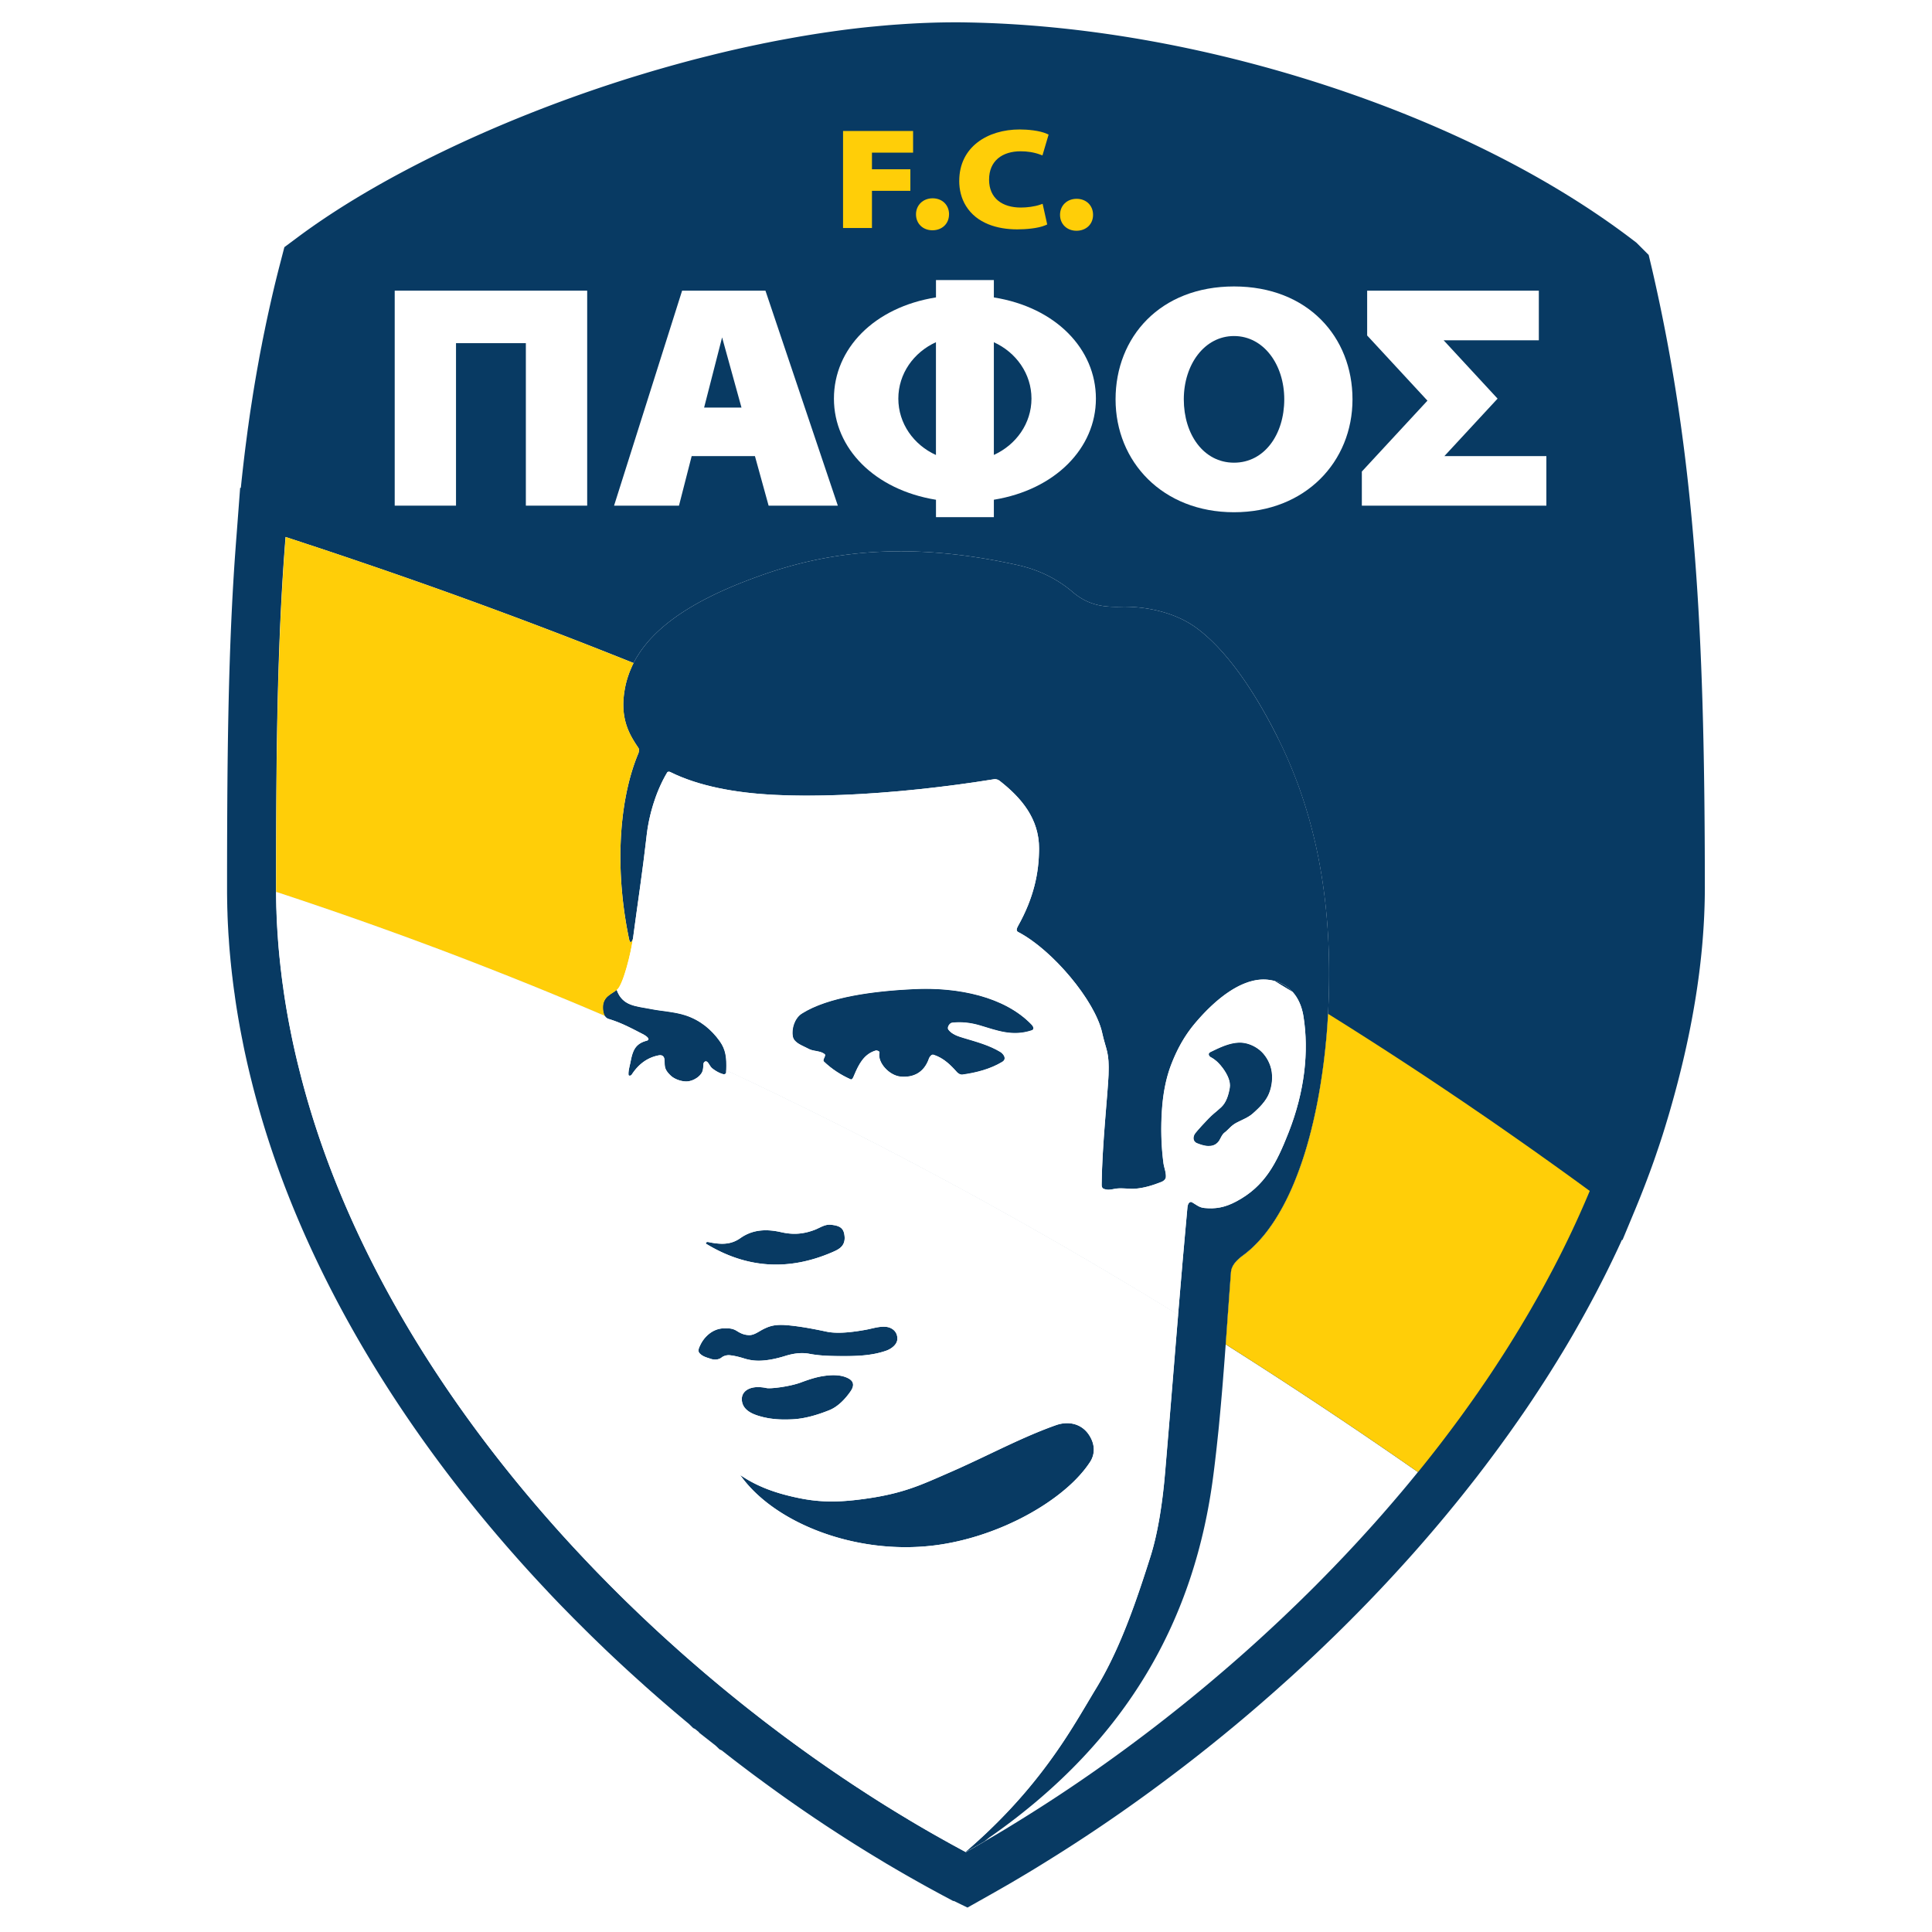 <svg id="Calque_2" viewBox="0 0 1315.562 1315.498" width="768" height="768" version="1.1" xmlns="http://www.w3.org/2000/svg"><defs id="defs2"><linearGradient id="Dégradé_sans_nom_34" x1="241.89" y1="376.06" x2="241.89" y2="22.51" gradientUnits="userSpaceOnUse"><stop offset=".09" stop-color="#13bff1" id="stop1"/><stop offset=".85" stop-color="#083a63" id="stop2"/></linearGradient><style id="style1">.cls-1{fill:none}.cls-2,.cls-3{fill-rule:evenodd}.cls-2,.cls-6{fill:#fff}.cls-3,.cls-7{fill:#ffce08}</style></defs><g id="g27" transform="matrix(2.156 0 0 2.156 139.454 .076)"><g id="g26"><path class="cls-6" d="M235.04 607.34h-.42l-4.99-2.66c-.95-.51-1.88-1.01-2.8-1.52l-.23-.13s-1.79-.98-2.05-1.12c-1.09-.6-2.22-1.23-3.35-1.87-2.82-1.58-5.75-3.27-8.92-5.15l-.19-.1-.76-.47c-.45-.27-.9-.54-1.36-.83-5.18-3.1-10.49-6.43-15.78-9.9-.37-.23-.74-.48-1.11-.73-1.07-.69-2.14-1.41-3.2-2.13-.8-.52-1.59-1.06-2.38-1.61-.96-.65-2-1.35-3.03-2.07l-.3-.2-1.07-.75c-2.66-1.84-5.46-3.83-8.52-6.05-1.02-.73-2.13-1.54-3.23-2.36-.19-.14-.38-.27-.57-.42l-.13-.1c-1.41-1.03-2.8-2.08-4.2-3.15-2.29-1.72-4.58-3.48-6.76-5.21l-.07-.05-1.09-.53-1.74-1.68-6.19-4.85-.4-.2-.63-.61-.44-.35v-.08l-.9-.88c-.79-.65-1.57-1.31-2.35-1.97-.9-.75-1.86-1.56-2.83-2.39l-.29-.25c-.67-.57-1.36-1.16-2.04-1.75-.34-.29-.71-.61-1.09-.95-.83-.71-1.7-1.47-2.55-2.23-.47-.41-.95-.82-1.42-1.25-.57-.5-1.21-1.06-1.84-1.64-3.64-3.25-6.98-6.32-10.2-9.37-1.06-1-2.2-2.08-3.33-3.18-.23-.21-.79-.75-.79-.75l-.45-.44c-1.04-1-2.12-2.05-3.2-3.12-.22-.21-.44-.43-.65-.64-1.12-1.1-2.28-2.27-3.44-3.44l-.36-.35-.26-.29c-1.1-1.12-2.2-2.24-3.3-3.37l-.75-.78c-1.08-1.12-2.22-2.32-3.36-3.52-.17-.17-.36-.38-.55-.58-1.15-1.22-2.29-2.44-3.43-3.67-2.63-2.85-5.21-5.71-7.67-8.5-39.46-44.82-67.64-94.06-81.47-142.38-.97-3.39-1.82-6.58-2.6-9.74-.65-2.55-1.28-5.24-1.88-7.95-.39-1.76-.75-3.52-1.1-5.29-.83-4.11-1.57-8.39-2.21-12.68l-.02-.15c-.1-.71-.21-1.41-.29-2.12-.12-.78-.23-1.56-.32-2.32-.13-1.01-.27-2.1-.39-3.19-.04-.32-.09-.71-.13-1.11-.06-.43-.1-.87-.14-1.31-.08-.67-.15-1.33-.21-2-.07-.61-.13-1.22-.18-1.83-.11-1.19-.22-2.38-.31-3.56-.06-.85-.12-1.59-.16-2.33l-.15-2.09-.04-.68v-.13c-.07-1.2-.13-2.4-.19-3.6l-.03-.78c-.02-.46-.03-.92-.04-1.39-.03-.86-.06-1.67-.08-2.49-.03-1.38-.05-2.8-.06-4.23v-1.31c0-13.13.04-23.87.12-33.82.25-28.76.97-50.59 2.34-70.77.15-2.08.29-4.07.44-6.06.02-.28.05-.65.09-1.05l1.65-21.77h.42c.26-2.28.54-4.59.83-6.9l.77-5.91.14-.95c.12-.92.25-1.83.38-2.75l.22-1.52.72-4.66c.13-.88.28-1.75.42-2.63.5-3.07.99-5.88 1.49-8.6.22-1.23.45-2.52.7-3.79.07-.41.15-.82.24-1.23.16-.82.31-1.65.48-2.47l.1-.5c.15-.74.3-1.48.46-2.21.43-2.14.91-4.36 1.4-6.58.23-1.05.46-2.06.68-3.05.89-3.93 1.86-7.88 2.86-11.75l1.99-7.66 6.35-4.73C50.76 50.24 88.42 31.96 128.7 18.99c2.27-.73 4.73-1.5 7.51-2.34 1.76-.53 3.52-1.06 5.29-1.57 3.71-1.08 7.56-2.14 11.75-3.24 1.67-.43 3.16-.81 4.66-1.18 5.36-1.35 10.82-2.59 16.19-3.69.78-.17 1.55-.32 2.33-.48a335.85 335.85 0 0 1 9.23-1.74c7.29-1.28 14.48-2.31 21.36-3.07l.5-.05c1.04-.11 2.01-.21 2.97-.3l.73-.07c.86-.08 1.71-.17 2.57-.24 1.11-.1 2.21-.19 3.31-.28.39-.03.88-.06 1.4-.09 6.36-.46 12.61-.7 18.59-.7 1.16 0 2.32 0 3.47.03 36.93.58 76.92 7.56 115.65 20.2 18.78 6.12 36.69 13.43 53.23 21.7 17.25 8.63 32.81 18.22 46.23 28.5l1.18.9 5.59 5.59 1.5 6.29c6.82 29.47 11.2 58.9 13.78 92.67 2.17 28.43 3.1 59.63 3.12 104.31.01 11.81-1.06 24.28-3.17 37.04-1.9 11.52-4.57 23.18-8.17 35.62-.32 1.13-.69 2.36-1.06 3.58-.28.97-.6 2-.92 3.02l-.32 1.01-.48 1.46c-.39 1.21-.81 2.44-1.23 3.67-.31.94-.66 1.94-1 2.93l-.04.12c-1.88 5.32-3.95 10.71-6.18 16.06l-5.77 13.85h-.4c-.29.61-.57 1.2-.86 1.79-.35.73-.72 1.51-1.11 2.29l-.22.46c-.99 2.03-2.13 4.3-3.48 6.9-.39.78-.82 1.61-1.27 2.44-1.88 3.55-3.81 7.07-5.72 10.4-.61 1.1-1.28 2.26-1.96 3.41-.86 1.49-1.77 3-2.68 4.51l-.92 1.5c-.51.85-1.05 1.74-1.61 2.63-.17.28-.34.56-.51.82-.63 1.03-1.34 2.14-2.05 3.25l-.59.93c-.58.9-1.14 1.77-1.71 2.64-.35.55-.75 1.15-1.16 1.76l-.2.29c-.77 1.19-1.62 2.45-2.47 3.71l-.18.26c-.6.88-1.21 1.77-1.82 2.66l-.21.31c-.48.7-.96 1.4-1.46 2.1l-.29.41c-.21.31-.44.63-.67.95-1.08 1.54-2.21 3.12-3.36 4.7-.67.93-1.38 1.9-2.1 2.87-1.36 1.85-2.8 3.76-4.26 5.68l-.73.96c-.44.58-.9 1.18-1.36 1.77-1.37 1.76-2.78 3.54-4.19 5.32-.47.59-.94 1.17-1.41 1.75l-.88 1.09-.89 1.09c-.64.79-1.29 1.58-1.93 2.35-.78.95-1.6 1.93-2.42 2.9-1.95 2.32-4.04 4.75-6.38 7.43-2.34 2.68-4.76 5.37-7.39 8.23-1.21 1.32-2.47 2.69-3.74 4.03-1.22 1.31-2.5 2.66-3.78 3.99-1.22 1.28-2.5 2.61-3.81 3.93-.93.96-1.91 1.94-2.88 2.93l-1.28 1.29c-1.01 1.01-2.01 2-3.01 2.98-.28.29-.57.57-.85.84-.89.87-1.84 1.8-2.8 2.71a432.65 432.65 0 0 1-9.42 8.87c-.96.89-1.95 1.79-2.95 2.7l-.66.6-1.32 1.18c-.6.54-1.21 1.08-1.81 1.62-1.66 1.48-3.38 2.97-5.09 4.46-1.25 1.08-2.52 2.18-3.81 3.26-1.03.88-2.09 1.77-3.16 2.67l-.46.39c-3.38 2.82-6.79 5.6-10.18 8.29l-.84.66c-.67.54-1.35 1.07-2.04 1.61-1.34 1.05-2.74 2.14-4.15 3.23-1.41 1.09-2.84 2.18-4.28 3.25-2.81 2.12-5.57 4.16-8.18 6.04-.14.11-.34.25-.52.37a514.417 514.417 0 0 1-29.91 20.1c-1.39.87-2.82 1.75-4.23 2.62-2.19 1.34-4.43 2.68-6.69 4.01l-.66.4-1.42.82c-2.08 1.21-4.16 2.4-6.23 3.56l-10.29 5.79-6.08-2.97z" id="path2"/><g id="g25"><path d="M236.65 600.34h-.29l-3.45-1.84c-1-.54-1.99-1.08-2.98-1.62 0 0-1.71-.93-1.96-1.07-1.12-.62-2.23-1.24-3.34-1.87-2.84-1.59-5.82-3.31-9.04-5.22l-.14-.07-.52-.32c-.44-.26-.88-.53-1.32-.8-5.13-3.07-10.4-6.37-15.65-9.82-.34-.21-.68-.44-1.03-.67-1.07-.69-2.14-1.41-3.2-2.13-.76-.49-1.51-1-2.26-1.52-1.04-.7-2.09-1.41-3.12-2.13l-.19-.12-1.07-.75c-2.67-1.85-5.43-3.8-8.42-5.98-1.04-.75-2.13-1.55-3.22-2.36-.17-.12-.33-.24-.51-.37l-.18-.13c-1.37-1.01-2.74-2.03-4.1-3.07a326.91 326.91 0 0 1-6.66-5.13l-.69-.54-.74-.36-1.2-1.16-5.27-4.13v-.12c-.42-.34-.83-.68-1.25-1.02l-.6-.29-1.37-1.34c-.85-.7-1.68-1.4-2.52-2.11-.9-.75-1.85-1.55-2.79-2.36l-.28-.24c-.67-.58-1.35-1.15-2.01-1.73-.35-.3-.7-.6-1.06-.92a187.9 187.9 0 0 1-2.57-2.25c-.45-.38-.89-.77-1.33-1.17-.61-.54-1.22-1.07-1.82-1.63a459.34 459.34 0 0 1-10.09-9.26c-1.08-1.01-2.2-2.08-3.32-3.17-.16-.15-.71-.68-.71-.68l-.45-.44c-1.08-1.04-2.15-2.08-3.21-3.14-.2-.19-.4-.39-.6-.59-1.15-1.14-2.33-2.32-3.5-3.49l-.25-.24-.18-.2c-1.13-1.14-2.25-2.29-3.38-3.44l-.73-.75c-1.07-1.11-2.2-2.29-3.32-3.48-.17-.17-.33-.35-.48-.52-1.15-1.22-2.29-2.44-3.43-3.67-2.61-2.82-5.14-5.63-7.55-8.37-38.78-44.04-66.45-92.35-80-139.69-.95-3.32-1.78-6.42-2.54-9.49a240.8 240.8 0 0 1-1.83-7.77c-.38-1.71-.73-3.42-1.06-5.13-.81-4.01-1.54-8.2-2.16-12.37l-.02-.15c-.1-.69-.2-1.37-.28-2.05-.12-.76-.22-1.51-.32-2.25-.13-.99-.26-2.04-.38-3.09-.05-.39-.1-.77-.14-1.16-.05-.39-.09-.79-.13-1.19-.08-.67-.15-1.34-.21-2-.07-.58-.12-1.16-.17-1.74-.11-1.17-.22-2.33-.31-3.5-.06-.78-.11-1.49-.15-2.2v-.1c-.06-.66-.11-1.32-.15-1.99l-.03-.47v-.12c-.07-1.23-.14-2.47-.19-3.71l-.03-.73c-.02-.45-.03-.9-.04-1.34-.03-.82-.06-1.6-.07-2.37-.03-1.4-.05-2.78-.06-4.18v-1.26c0-13.14.04-23.87.12-33.76.25-28.62.96-50.32 2.33-70.35.15-2.04.29-4.02.44-5.99.02-.29.05-.63.08-1l1.16-15.36h.22c.43-4.25.93-8.62 1.48-13.03l.75-5.74.15-1.01c.12-.91.25-1.83.38-2.74l.22-1.52.71-4.58c.13-.87.27-1.72.41-2.57.5-3.04.98-5.8 1.47-8.47.22-1.26.45-2.52.7-3.78.06-.38.14-.75.22-1.12.16-.83.31-1.65.48-2.48l.1-.49c.14-.71.29-1.43.44-2.14.44-2.18.91-4.36 1.39-6.54.23-1.04.45-2.02.67-2.99.87-3.85 1.82-7.74 2.81-11.54l1.37-5.28 4.37-3.25c24.8-18.45 61.72-36.35 101.29-49.09 2.25-.73 4.67-1.48 7.39-2.3 1.72-.52 3.44-1.04 5.17-1.53 3.69-1.07 7.49-2.12 11.61-3.2 1.58-.4 3.07-.78 4.57-1.15 5.29-1.33 10.69-2.56 15.97-3.64.74-.16 1.48-.31 2.21-.45 1.51-.31 3.02-.6 4.53-.88 1.55-.29 3.06-.56 4.57-.83 7.15-1.25 14.2-2.27 20.93-3.01l.47-.05c.97-.1 1.93-.2 2.9-.29l.75-.07c.83-.08 1.66-.16 2.49-.23a184.474 184.474 0 0 1 4.54-.36c6.21-.45 12.32-.68 18.14-.68 1.13 0 2.25 0 3.36.03 36.24.57 75.51 7.43 113.59 19.85 18.45 6.02 36.04 13.18 52.27 21.3 16.86 8.43 32.03 17.79 45.1 27.8l.81.62 3.86 3.86 1.04 4.37c6.73 29.07 11.06 58.17 13.61 91.58 2.16 28.24 3.08 59.28 3.09 103.78 0 11.43-1.03 23.51-3.08 35.9-1.85 11.24-4.47 22.64-7.99 34.82-.32 1.12-.68 2.31-1.04 3.49-.29.99-.6 1.98-.91 2.97l-.31 1-.45 1.38c-.38 1.18-.78 2.37-1.19 3.56-.33.98-.66 1.95-1 2.92l-.04.13a309.69 309.69 0 0 1-6.02 15.66l-3.97 9.54h-.2c-.4.89-.79 1.74-1.19 2.59l-.16.35c-.44.94-.89 1.88-1.34 2.82-.36.76-.72 1.5-1.09 2.25l-.22.46c-.98 2.01-2.1 4.23-3.41 6.75-.4.79-.8 1.56-1.22 2.34-1.87 3.54-3.77 6.99-5.63 10.25-.62 1.11-1.26 2.22-1.91 3.32-.87 1.5-1.75 2.97-2.64 4.44l-.91 1.48c-.53.88-1.06 1.75-1.61 2.62a287.695 287.695 0 0 1-2.49 3.96l-.59.92c-.56.87-1.12 1.73-1.68 2.59-.37.58-.75 1.15-1.14 1.73l-.17.26c-.79 1.22-1.62 2.45-2.44 3.66l-.17.25c-.59.87-1.18 1.74-1.79 2.6l-.25.36c-.46.67-.91 1.33-1.39 1.99l-.32.46c-.2.29-.41.59-.62.88-1.09 1.56-2.2 3.1-3.33 4.65-.68.94-1.36 1.88-2.06 2.82a510.39 510.39 0 0 1-4.2 5.6l-.73.95c-.43.57-.87 1.14-1.31 1.71-1.37 1.75-2.76 3.52-4.17 5.29-.45.57-.91 1.13-1.36 1.69l-.89 1.1-.87 1.06c-.64.78-1.27 1.56-1.91 2.33-.77.93-1.57 1.89-2.37 2.84-1.92 2.29-3.99 4.7-6.31 7.35-2.3 2.63-4.68 5.28-7.27 8.1-1.2 1.31-2.43 2.64-3.67 3.96-1.23 1.33-2.49 2.64-3.74 3.95-1.21 1.27-2.47 2.57-3.75 3.87-.95.98-1.91 1.95-2.87 2.91l-1.26 1.27c-1 1-2 1.99-3 2.97-.24.25-.49.49-.73.72-.93.91-1.86 1.81-2.79 2.7-3.01 2.92-6.15 5.87-9.33 8.78-.98.91-1.96 1.8-2.95 2.69-.19.18-.38.35-.58.52l-1.16 1.04c-.66.59-1.31 1.18-1.97 1.77-1.65 1.46-3.34 2.94-5.03 4.41-1.23 1.07-2.48 2.14-3.74 3.21-1.05.9-2.09 1.78-3.15 2.66l-.47.39a520.82 520.82 0 0 1-10.03 8.17l-.83.66c-.66.53-1.33 1.05-1.99 1.57-1.35 1.06-2.73 2.13-4.12 3.2-1.4 1.08-2.8 2.14-4.21 3.2-2.75 2.07-5.47 4.09-8.07 5.97-.17.13-.33.24-.47.34a508.814 508.814 0 0 1-29.55 19.86c-1.39.87-2.8 1.74-4.2 2.6-2.34 1.43-4.75 2.87-7.17 4.29l-.03.03-1.42.82c-2.06 1.19-4.11 2.37-6.16 3.52l-7.08 3.99-4.24-2.06z" id="path3" style="fill:#083a63"/><g id="g24"><path d="M295.74 548.6c-2.65 2-5.31 3.96-7.98 5.9 2.67-1.93 5.33-3.9 7.98-5.9zm-8.15 6.02c-9.55 6.9-19.18 13.38-28.82 19.38a490.88 490.88 0 0 0 28.82-19.38zm-41.22 26.85c2.75-1.59 5.51-3.23 8.27-4.92-2.76 1.67-5.51 3.31-8.26 4.91 0 0 0 .01-.01.01zm-6.12 3.37s.08.05.12.07c1.99-1.12 3.98-2.26 5.98-3.42l.02-.02c-2.01 1.17-4.01 2.31-6 3.43-.05-.02-.08-.04-.12-.06zm-18.54-10.52c.38.24.75.47 1.13.69.04.02.08.05.12.07-.32-.19-.63-.38-.95-.58-.1-.05-.2-.11-.3-.18zm-25.8-16.67c.34.24.68.47 1.02.71l.09.06a.55.55 0 0 0-.09-.07c-.34-.23-.68-.46-1.02-.7zm-61.24-50.36c.16.16.33.32.49.48 0 0-.02-.02-.02-.03-.16-.15-.31-.3-.47-.45zM24.74 311.8c.08.68.18 1.35.28 2.03.58 3.9 1.26 7.8 2.04 11.68-.77-3.89-1.45-7.78-2.03-11.68-.1-.68-.2-1.35-.29-2.03zm.76-142.25c-.03.34-.05.68-.08 1.03l.09-1.03z" id="path4" style="fill:#094166;fill-rule:evenodd"/><path class="cls-2" d="M383.15 464.87c-.91 1.11-1.82 2.23-2.73 3.33-.75.91-1.51 1.82-2.27 2.72-2.02 2.4-4.07 4.78-6.14 7.15-2.3 2.63-4.64 5.23-7.01 7.81-1.18 1.29-2.37 2.58-3.57 3.85-1.19 1.28-2.4 2.55-3.61 3.81-1.21 1.27-2.42 2.52-3.65 3.77-1.01 1.04-2.03 2.07-3.05 3.1l-.96.96c-1.01 1.01-2.02 2.01-3.04 3-.16.17-.32.33-.48.48-.92.9-1.84 1.8-2.77 2.68-3 2.91-6.04 5.77-9.11 8.58-.97.9-1.93 1.78-2.91 2.66-.2.19-.41.37-.62.56-.96.86-1.92 1.73-2.89 2.59a500.96 500.96 0 0 1-4.9 4.29c-1.21 1.05-2.42 2.09-3.64 3.12-1.18 1.01-2.36 2-3.55 3-3.21 2.68-6.44 5.31-9.69 7.89-.91.72-1.81 1.44-2.72 2.15-1.35 1.06-2.69 2.1-4.04 3.14s-2.7 2.07-4.06 3.09a481.557 481.557 0 0 1-8.15 6.02A490.88 490.88 0 0 1 258.77 574c-1.38.86-2.76 1.71-4.13 2.55-2.76 1.69-5.52 3.33-8.27 4.92l-.02.02c-2 1.16-3.99 2.3-5.98 3.42a.746.746 0 0 1-.12-.07h-.02c-1.27-.68-2.53-1.37-3.8-2.06-.29-.16-.59-.32-.89-.49-1.1-.61-2.2-1.22-3.3-1.84a402.48 402.48 0 0 1-9.28-5.37c-.04-.02-.08-.05-.12-.07-.27-.16-.55-.33-.83-.51-.1-.05-.2-.11-.3-.18-5.15-3.07-10.29-6.3-15.4-9.66-.26-.16-.52-.33-.78-.51-1.08-.7-2.16-1.42-3.23-2.15-.7-.45-1.39-.92-2.08-1.4-1.07-.72-2.14-1.45-3.2-2.18l-.09-.06c-.34-.24-.68-.47-1.02-.71-2.73-1.89-5.44-3.82-8.14-5.78-1.1-.79-2.2-1.6-3.29-2.41-.09-.06-.17-.12-.26-.19-.1-.07-.2-.15-.3-.22-1.31-.96-2.61-1.94-3.91-2.93-2.17-1.63-4.33-3.29-6.48-4.99-.65-.5-1.3-1.01-1.94-1.52a.304.304 0 0 1-.07-.05c-1.37-1.08-2.74-2.18-4.1-3.28-.02-.02-.04-.03-.06-.05-1.36-1.1-2.72-2.21-4.07-3.33-.02 0-.04-.03-.06-.05-.97-.8-1.93-1.6-2.89-2.41-.91-.76-1.81-1.52-2.71-2.29a458.112 458.112 0 0 1-3.25-2.8c-.86-.74-1.71-1.48-2.55-2.23-.41-.35-.82-.71-1.23-1.08-.57-.5-1.14-1-1.7-1.52-3.32-2.96-6.61-5.97-9.85-9.04-1.12-1.05-2.23-2.11-3.33-3.18-.19-.17-.37-.35-.56-.53-.16-.16-.33-.32-.49-.48-1.06-1.02-2.11-2.04-3.15-3.08-.16-.15-.32-.31-.48-.47-1.2-1.19-2.4-2.39-3.59-3.59l-.02-.02c-1.18-1.2-2.36-2.4-3.54-3.61-.2-.21-.41-.42-.61-.63-1.13-1.17-2.25-2.35-3.37-3.53-.09-.09-.18-.19-.26-.28-1.16-1.23-2.31-2.46-3.46-3.7-2.45-2.65-4.88-5.34-7.27-8.06-35.08-39.84-62.96-85.58-76.74-133.72-.85-2.98-1.65-5.96-2.39-8.95-.62-2.45-1.2-4.91-1.74-7.37-.35-1.59-.68-3.18-.99-4.77-.78-3.88-1.46-7.78-2.04-11.68-.1-.68-.2-1.35-.28-2.03-.11-.71-.21-1.42-.3-2.12-.13-.98-.25-1.96-.36-2.94-.05-.4-.1-.8-.14-1.2-.04-.27-.07-.55-.09-.83-.08-.69-.16-1.38-.22-2.07-.06-.51-.11-1.02-.15-1.53a135.653 135.653 0 0 1-.44-5.38c-.05-.66-.1-1.31-.14-1.97v-.12c-.08-1.31-.15-2.63-.21-3.95-.02-.61-.05-1.22-.06-1.83-.03-.73-.06-1.46-.07-2.19-.03-1.34-.05-2.67-.06-4.01 2.12.69 4.25 1.39 6.37 2.1.18.06.36.12.54.19 1.21.39 2.41.8 3.62 1.21 1.16.39 2.33.79 3.5 1.19 1.71.58 3.42 1.17 5.13 1.76 2.13.74 4.27 1.48 6.42 2.24.5.17 1.01.35 1.52.54 2.37.83 4.74 1.68 7.12 2.54.94.33 1.88.68 2.83 1.02l1.41.51c1.31.47 2.61.95 3.92 1.43.52.19 1.04.38 1.56.58.69.25 1.39.51 2.1.78 1.78.66 3.57 1.33 5.37 2 1.03.39 2.07.78 3.11 1.18 1.13.42 2.26.86 3.39 1.29 1.5.57 3 1.15 4.51 1.74 1.6.62 3.2 1.24 4.81 1.87.8.31 1.61.63 2.41.95.8.32 1.6.63 2.4.95.86.33 1.72.68 2.58 1.02.24.09.48.19.72.29.11.04.22.09.34.13.41.16.82.33 1.23.5.28.11.57.22.85.34.55.22 1.11.44 1.66.66.54.22 1.09.44 1.63.66 1 .4 2 .81 3 1.23.47.19.93.38 1.4.57h.01c1.72.71 3.45 1.42 5.17 2.14.09.03.17.06.26.1.53.22 1.07.44 1.61.67 1.57.65 3.15 1.31 4.73 1.98 1.07.45 2.14.91 3.21 1.36.45.19.91.39 1.36.58.23.1.47.2.71.3.44.19.89.38 1.33.57v.01h.01a1273.26 1273.26 0 0 1 38.31 17.13c.63.29 1.26.59 1.89.88 2.26 1.06 4.53 2.13 6.8 3.21 1.44.69 2.9 1.38 4.35 2.08.6.29 1.21.58 1.82.87.02.02.05.03.07.04.68.32 1.35.65 2.03.98 3.06 1.48 6.12 2.97 9.19 4.49.44.22.88.43 1.32.65 1.02.51 2.04 1.01 3.06 1.52 4.13 2.06 8.26 4.14 12.41 6.26.26.13.53.27.79.4.28.15.55.29.83.44 1.34.68 2.69 1.37 4.03 2.07.13.06.26.13.4.2.74.38 1.49.77 2.24 1.17 1 .51 2.01 1.04 3.03 1.57.62.33 1.25.65 1.87.98.29.15.58.3.87.46 1.08.57 2.17 1.14 3.26 1.72 1.95 1.03 3.9 2.07 5.85 3.11.34.18.69.37 1.03.56.1.05.21.11.31.16.96.51 1.92 1.03 2.89 1.55.33.18.66.36 1 .54.6.33 1.19.65 1.79.97.75.4 1.49.81 2.24 1.22.57.31 1.13.61 1.69.92.31.17.63.34.94.52 1.44.79 2.89 1.59 4.34 2.38l1.41.78c1.59.88 3.18 1.77 4.78 2.67 1.92 1.06 3.84 2.14 5.77 3.23.27.15.53.3.8.45 1.65.94 3.31 1.88 4.97 2.83 3.56 2.03 7.14 4.09 10.73 6.18.55.32 1.11.65 1.67.98 2.46 1.43 4.93 2.89 7.41 4.35.53.32 1.07.64 1.6.96.61.35 1.21.71 1.82 1.07.37.23.75.45 1.13.68 1.52.9 3.03 1.81 4.55 2.73.05.04.1.07.15.09 4.52 2.72 9.05 5.47 13.59 8.27 4.99 3.08 10 6.2 15.03 9.38a1621.41 1621.41 0 0 1 60.72 40.33z" id="path5"/><path d="M458.26 280.19c.01 11.09-1.03 22.25-2.87 33.36-1.85 11.22-4.47 22.26-7.59 33.05-.32 1.12-.66 2.25-1 3.37-.35 1.2-.73 2.39-1.1 3.58l-.45 1.38c-.37 1.14-.75 2.27-1.14 3.4-.33.99-.67 1.97-1.01 2.95-1.75 4.96-3.65 9.88-5.69 14.78-3.47-2.53-6.94-5.05-10.42-7.54-1.58-1.13-3.15-2.26-4.74-3.39-1.23-.88-2.46-1.75-3.7-2.62-1.89-1.33-3.78-2.66-5.67-3.98-1.8-1.26-3.6-2.51-5.4-3.76-.35-.24-.7-.49-1.06-.73-1.95-1.34-3.9-2.68-5.85-4-2.06-1.41-4.11-2.8-6.16-4.18-2.06-1.4-4.12-2.77-6.18-4.14-2.05-1.37-4.11-2.73-6.17-4.09a1358.332 1358.332 0 0 0-25.9-16.61c-.47-.3-.93-.58-1.39-.87.02-.48.05-.95.07-1.43.05-.87.08-1.73.11-2.6 1.01-28.36-2.76-56.41-15.91-82.86-6.92-13.92-15.91-27.71-25.88-35.01-7.37-5.39-17.18-6.86-23.87-6.66-5.3.15-10.21-.41-15.19-4.66-5.17-4.41-11.11-7.12-17.36-8.51-30.95-6.88-56.14-5.31-79.32 2.65-.75.26-1.48.51-2.21.78-.71.25-1.41.5-2.1.76-.43.16-.86.32-1.28.48-.48.18-.96.37-1.44.56-1.94.74-3.82 1.52-5.64 2.33-.64.28-1.27.56-1.9.85-.06.03-.12.06-.18.08-.48.22-.96.45-1.43.68-.42.19-.83.39-1.23.6-.48.23-.96.47-1.43.72-.52.25-1.02.52-1.52.79-1 .53-1.98 1.08-2.93 1.64-.48.27-.95.56-1.41.85-.57.34-1.14.7-1.7 1.07-.3.19-.59.38-.88.58-.94.62-1.85 1.28-2.72 1.94-.39.29-.77.58-1.15.88-.33.25-.66.52-.97.79-.06.05-.12.1-.18.16-.39.31-.76.63-1.13.97 0 0-.02.01-.03.02-.35.32-.7.64-1.04.96-.35.33-.69.66-1.03 1-.33.34-.66.68-.98 1.03-.33.34-.64.69-.94 1.05-.91 1.06-1.74 2.14-2.51 3.26-.25.37-.49.75-.73 1.13-.24.37-.46.74-.66 1.1-.01.02-.02.04-.03.05-.22.39-.43.78-.63 1.17-3.61-1.44-7.21-2.88-10.84-4.3-1.51-.6-3.02-1.19-4.54-1.78-2.21-.87-4.43-1.72-6.65-2.58-3.95-1.52-7.91-3.03-11.88-4.52-2.27-.86-4.55-1.71-6.83-2.55-2.28-.85-4.55-1.7-6.84-2.53-13.7-5.03-27.5-9.88-41.4-14.58-1.28-.44-2.55-.87-3.83-1.3-1.13-.38-2.27-.76-3.4-1.14-2.24-.75-4.47-1.49-6.71-2.22-2.32-.77-4.65-1.54-6.98-2.3.05-.72.11-1.44.17-2.15.07-.88.14-1.75.22-2.63.06-.74.13-1.48.2-2.22.09-1.07.19-2.14.3-3.2.52-5.51 1.13-10.98 1.81-16.4l.72-5.51.15-1c.18-1.35.38-2.7.57-4.05l.54-3.49c.06-.39.12-.77.18-1.17.12-.79.25-1.59.38-2.39.45-2.74.92-5.47 1.42-8.2.22-1.25.45-2.51.7-3.76.04-.26.09-.52.15-.78.16-.85.32-1.7.49-2.55.17-.84.34-1.69.52-2.53.43-2.15.9-4.3 1.37-6.45.2-.92.41-1.85.62-2.77.84-3.7 1.74-7.4 2.7-11.09 23.53-17.51 58.81-34.54 96.79-46.77 2.36-.76 4.75-1.5 7.13-2.22 1.65-.5 3.3-1 4.96-1.47 3.74-1.09 7.5-2.12 11.25-3.1 1.45-.37 2.9-.74 4.36-1.1 5.16-1.3 10.33-2.48 15.49-3.53.67-.15 1.34-.28 2.01-.41 1.47-.3 2.93-.58 4.4-.86 1.44-.27 2.88-.53 4.32-.78 6.74-1.18 13.41-2.15 19.99-2.88 1.05-.11 2.09-.22 3.13-.32s2.07-.21 3.11-.29c1.04-.1 2.07-.18 3.1-.26 7.31-.56 14.46-.8 21.37-.69 35.08.54 73.24 7.41 109.02 19.08 17.54 5.72 34.47 12.59 50.15 20.43 15.67 7.84 30.09 16.65 42.61 26.24l.04.04c6.86 29.63 10.91 58.57 13.26 89.27 2.42 31.67 3.04 64.93 3.05 102.6z" id="path6" style="fill:url(#D%C3%A9grad%C3%A9_sans_nom_34)"/><path class="cls-1" d="m25.5 169.55.18-2.15c-.06.71-.12 1.43-.17 2.15z" id="path7"/><path class="cls-1" d="M218.76 23.22c7.3-.57 14.45-.81 21.37-.7-6.91-.1-14.06.15-21.37.7z" id="path8"/><g id="g11"><path class="cls-7" id="polygon8" d="M223.7 41.32v6.84h-12.99v5.25h12.13v6.81h-12.13v11.74h-9.13V41.32z"/><path class="cls-7" d="M235.05 67.65c0 2.98-2.23 5.03-5.24 5.03-3.01 0-5.19-2.1-5.19-5.03s2.24-5.07 5.25-5.07 5.19 2.08 5.19 5.07z" id="path9"/><path class="cls-7" d="M238.28 57.07c0-10.74 8.98-16.23 19.07-16.23 2.52 0 6.26.32 8.58 1.36l.57.26-1.94 6.57-.74-.27c-1.96-.72-4.05-1.03-6.13-1.03-5.78 0-9.99 2.98-9.99 8.95 0 5.97 4.26 8.82 10.04 8.82 1.89 0 4.31-.29 6.09-.91l.78-.27 1.45 6.52-.54.24c-2.38 1.03-6.36 1.31-8.92 1.31-6.27 0-12.82-1.87-16.23-7.44-1.46-2.38-2.1-5.11-2.1-7.88z" id="path10"/><path class="cls-7" d="M270.11 67.81c0-2.97 2.23-5.07 5.24-5.07 3.01 0 5.19 2.08 5.19 5.07s-2.23 5.02-5.24 5.02c-3.01 0-5.19-2.1-5.19-5.02z" id="path11"/></g><path class="cls-1" d="M354.77 320.15c.46.29.93.57 1.39.87-.46-.29-.93-.58-1.39-.87-3.72-2.33-7.45-4.62-11.18-6.9h-.02c-1.66-1.01-3.33-2.03-5-3.03l-.75-.45h-.02a1345.309 1345.309 0 0 0-74.34-41.67c-12.5-6.51-25.07-12.8-37.71-18.88-29.7-14.32-59.8-27.54-90.35-39.83.21-.4.41-.79.63-1.17 0-.02.02-.03.03-.05.21-.37.43-.74.66-1.1.24-.39.48-.76.74-1.14.76-1.11 1.59-2.2 2.5-3.25.3-.36.62-.71.94-1.05.32-.34.65-.69.99-1.03.33-.33.68-.67 1.03-1 .33-.33.69-.64 1.04-.96l.03-.03c.37-.33.74-.65 1.12-.97.06-.06.12-.11.18-.15.32-.27.65-.53.98-.8.38-.3.75-.59 1.14-.88.87-.66 1.78-1.31 2.73-1.94.29-.2.58-.39.88-.58.56-.37 1.12-.73 1.7-1.07.46-.29.93-.57 1.41-.85.95-.56 1.93-1.1 2.93-1.64.5-.27 1-.54 1.52-.8.47-.25.95-.49 1.43-.72.4-.21.81-.4 1.23-.6.47-.23.94-.45 1.42-.68.06-.03.13-.05.19-.09.63-.28 1.26-.57 1.89-.85 1.83-.81 3.7-1.58 5.64-2.33.48-.19.95-.38 1.44-.56.42-.16.85-.33 1.28-.48.69-.26 1.4-.51 2.1-.76.73-.27 1.47-.52 2.21-.78 23.18-7.96 48.37-9.53 79.32-2.65 6.25 1.39 12.19 4.09 17.36 8.5 4.98 4.25 9.89 4.81 15.19 4.66 6.69-.2 16.5 1.28 23.87 6.66 9.96 7.3 18.95 21.09 25.87 35.01 13.15 26.45 16.92 54.49 15.91 82.86-.03.87-.07 1.73-.11 2.6-.02.47-.04.94-.07 1.42z" id="path12"/><path class="cls-1" d="M363.48 325.63c6.21 3.93 12.4 7.94 18.59 12.01-6.19-4.07-12.38-8.07-18.59-12.01z" id="path13"/><path class="cls-2" d="M339.04 233.26c-6.92-13.92-15.91-27.71-25.88-35.01-7.37-5.39-17.18-6.86-23.87-6.66-5.3.15-10.21-.41-15.19-4.66-5.17-4.41-11.11-7.12-17.36-8.51-30.95-6.88-56.14-5.31-79.32 2.65-.75.26-1.48.51-2.21.78-.71.25-1.41.5-2.1.76-.43.16-.86.32-1.28.48-.49.18-.96.37-1.44.56-1.94.74-3.82 1.52-5.64 2.33-.64.28-1.27.56-1.9.85-.06.03-.12.06-.18.08-.48.22-.96.45-1.43.68-.42.19-.83.39-1.23.6-.48.23-.96.47-1.43.72-.52.25-1.02.52-1.52.79-1 .53-1.98 1.08-2.93 1.64-.47.28-.95.56-1.41.85-.57.34-1.14.7-1.7 1.07-.3.19-.59.38-.88.58-.94.62-1.85 1.28-2.72 1.94-.39.29-.77.58-1.15.88-.32.26-.66.53-.97.79-.06.05-.12.1-.18.16-.39.31-.76.64-1.13.97 0 0-.02.01-.03.02-.35.32-.7.64-1.04.96-.35.33-.69.67-1.03 1-.33.35-.66.69-.98 1.03-.33.34-.64.69-.94 1.05-.91 1.06-1.74 2.14-2.51 3.26-.25.38-.49.75-.73 1.13-.24.37-.45.74-.66 1.1-.01.02-.02.04-.03.05-.22.39-.43.78-.63 1.17-3.61-1.44-7.21-2.88-10.84-4.3-1.51-.6-3.03-1.19-4.54-1.78-2.21-.87-4.43-1.72-6.65-2.58-3.95-1.52-7.91-3.03-11.88-4.52-2.27-.86-4.55-1.71-6.83-2.55-2.27-.85-4.56-1.69-6.84-2.53-13.7-5.03-27.5-9.88-41.4-14.58-1.28-.44-2.55-.87-3.83-1.3-1.13-.38-2.27-.76-3.4-1.14-2.24-.75-4.47-1.49-6.71-2.22-2.32-.77-4.65-1.54-6.98-2.3h-.01c-.03.34-.05.68-.08 1.03-.03.34-.06.68-.08 1.02-.15 1.94-.29 3.89-.43 5.85-2.17 31.82-2.4 65.33-2.41 103.06v1.15c2.3.76 4.6 1.52 6.91 2.29 2.37.79 4.75 1.59 7.12 2.4 2.25.77 4.51 1.55 6.76 2.33 2.1.73 4.21 1.46 6.31 2.21 2.37.83 4.74 1.68 7.12 2.54.94.33 1.88.68 2.83 1.02l1.41.51c1.3.47 2.61.95 3.92 1.44.52.18 1.04.37 1.56.57.69.25 1.39.51 2.1.78.28.11.56.21.84.32 1.51.55 3.02 1.12 4.53 1.68 1.03.39 2.07.78 3.11 1.18 1.13.42 2.26.86 3.39 1.29 1.5.57 3 1.15 4.51 1.74 1.6.62 3.2 1.24 4.81 1.87.75.3 1.49.59 2.24.89.06.02.11.04.17.06.8.32 1.6.63 2.4.95.86.34 1.72.68 2.58 1.03.24.08.48.18.72.28.11.04.22.09.34.13 1.24.49 2.49.99 3.74 1.5.54.22 1.09.44 1.63.66 1 .4 2 .81 3 1.23.47.19.93.38 1.4.57h.01c1.81.74 3.62 1.48 5.43 2.24.53.22 1.07.44 1.61.67 1.16.48 2.33.97 3.5 1.47l1.23.51c1.07.45 2.14.91 3.21 1.36.45.19.91.39 1.36.58.23.1.47.2.71.3.44.18.89.37 1.33.56-.1-.16-.18-.33-.26-.53-.03-.07-.05-.15-.08-.23-.03-.09-.06-.2-.08-.3-.07-.28-.12-.58-.15-.92l-.03-.46c-.12-3.71 2.77-4.39 4.34-5.77 0 0 .01 0 .01-.01 0 .02 0 .03.02.04.05.15.1.3.15.43.37.91.82 1.64 1.35 2.24 1.83 2.09 4.54 2.51 7.46 3 .56.1 1.14.2 1.7.31 3.66.73 7.47.86 11.02 2.01 4.66 1.52 8.23 4.5 10.84 8.19.61.85 1.05 1.69 1.36 2.57.06.15.12.3.16.45.53 1.72.62 3.64.52 6.13.63.29 1.26.59 1.89.88.61.29 1.21.58 1.82.87 1.66.77 3.32 1.55 4.98 2.34 1.44.69 2.9 1.38 4.35 2.08.6.29 1.21.58 1.82.87.02.02.05.03.07.04.68.32 1.35.65 2.03.98 3.06 1.48 6.12 2.97 9.19 4.49.44.22.88.43 1.32.65 1.02.51 2.04 1.01 3.06 1.52 4.13 2.06 8.26 4.14 12.41 6.26.26.13.53.27.79.4.86.44 1.71.88 2.57 1.32.61.32 1.23.64 1.85.95.14.08.29.15.44.24.13.06.26.13.4.2.74.38 1.49.77 2.24 1.17 1.01.52 2.02 1.05 3.03 1.58.91.47 1.82.95 2.74 1.43 1.08.57 2.17 1.14 3.26 1.72 1.94 1.02 3.89 2.06 5.85 3.11.34.18.69.37 1.03.56.1.05.21.11.31.16.96.51 1.92 1.03 2.89 1.55.33.19.67.37 1 .55.6.31 1.19.64 1.79.96.75.4 1.49.81 2.24 1.22.56.31 1.13.62 1.69.93.32.16.63.33.94.51 1.44.79 2.89 1.59 4.34 2.38l1.41.78c1.59.88 3.18 1.77 4.78 2.67 1.92 1.06 3.84 2.14 5.77 3.23 1.92 1.09 3.85 2.18 5.77 3.28 3.56 2.03 7.14 4.09 10.73 6.18.55.32 1.11.65 1.67.98 2.46 1.43 4.93 2.89 7.41 4.35.53.32 1.06.63 1.6.96.98.58 1.96 1.16 2.94 1.75 1.52.9 3.03 1.81 4.55 2.73.05.04.1.07.15.09 4.52 2.72 9.05 5.47 13.59 8.27-.34 4.15-.69 8.3-1.03 12.45-.16 2-.32 4.01-.49 6.01-.29 3.49-.57 6.98-.86 10.46-.28 3.5-.57 6.99-.87 10.48-.29 3.5-.58 6.99-.88 10.5l-.15 1.7c-.05.56-.1 1.13-.16 1.7-.12 1.14-.24 2.29-.38 3.44v.01c-.28 2.29-.6 4.6-.98 6.87-.75 4.56-1.72 8.98-2.98 12.94-1.59 5.02-3.17 9.82-4.81 14.41-3.61 10.11-7.5 19.19-12.48 27.34-.49.8-.99 1.64-1.51 2.52-.31.52-.63 1.05-.95 1.59-.59.99-1.2 2.02-1.85 3.09-.26.44-.53.89-.8 1.34-.02.03-.04.06-.05.08-.11.18-.22.36-.34.55-.43.71-.87 1.43-1.34 2.17-.01.02-.02.04-.03.05l-.03.06c-.19.3-.37.6-.57.9-.47.75-.95 1.51-1.46 2.29-.15.24-.31.49-.47.73-.08.11-.15.22-.22.33-.38.58-.77 1.17-1.17 1.76-.19.28-.38.57-.58.85-.27.4-.55.8-.83 1.21-.24.34-.48.69-.73 1.04-5.11 7.25-11.66 15.35-20.46 23.81-.34.33-.68.66-1.03.99-1.45 1.37-2.97 2.76-4.54 4.15-.69.62-1.4 1.23-2.12 1.86.04.03.08.05.12.07 1.99-1.12 3.98-2.26 5.98-3.42l.02-.02.01-.01c.46-.39.9-.75 1.34-1.09.14-.11.28-.21.43-.31.15-.11.29-.21.43-.3 43.06-30.29 64.17-68.7 69.96-113.9.23-1.78.45-3.55.65-5.32.28-2.34.53-4.67.77-6.99.15-1.34.29-2.69.41-4.03.4-4.03.75-8.01 1.07-11.97.11-1.33.21-2.65.31-3.97a1090.597 1090.597 0 0 0 .68-9.04c.02-.23.04-.45.05-.67.15-2.03.29-4.06.44-6.1.1-1.51.21-3.02.33-4.54.26-3.78.54-7.59.84-11.44.17-2.25 1.9-3.93 3.85-5.38.86-.63 1.7-1.33 2.52-2.06.25-.23.5-.46.75-.7.45-.44.91-.9 1.35-1.37.24-.25.48-.52.72-.78.12-.13.24-.27.36-.41.2-.23.4-.46.59-.69.3-.35.59-.71.88-1.08.19-.24.38-.49.57-.74.24-.31.47-.62.69-.95.46-.63.92-1.29 1.36-1.97.22-.33.43-.66.64-1 .65-1.03 1.27-2.1 1.87-3.2.13-.23.26-.47.39-.71 1.26-2.36 2.44-4.87 3.52-7.5.3-.76.61-1.53.9-2.3 1.04-2.7 1.98-5.51 2.84-8.4.2-.67.4-1.35.58-2.03l.18-.62c.18-.64.35-1.28.51-1.93.2-.72.38-1.45.55-2.19.14-.58.29-1.16.42-1.74.63-2.75 1.21-5.53 1.71-8.35.3-1.67.58-3.34.83-5.02.19-1.16.35-2.32.5-3.49.1-.65.18-1.31.26-1.98.15-1.23.3-2.47.43-3.72.08-.71.14-1.41.2-2.11.09-.74.15-1.46.21-2.2.06-.62.11-1.23.15-1.85.07-.82.13-1.64.18-2.46.06-.77.1-1.55.14-2.32l.03-.38c.02-.49.05-.96.07-1.44.04-.87.07-1.73.11-2.6 1.01-28.36-2.76-56.41-15.91-82.86zm-.37 76.75c.21.07.41.15.61.23.4.16.79.34 1.16.54.19.1.37.2.55.31.24.14.48.3.7.47.23.16.45.33.66.51.22.18.43.37.63.57.21.18.4.39.59.6-1.66-1.01-3.33-2.03-5-3.03-.24-.15-.48-.29-.71-.44.28.07.54.15.81.24zm-7.64 41.56c-1.49 1.34-3.46 2.03-5.22 2.97-1.69.89-2.43 2.08-3.7 3.05-1.14.86-1.32 2.3-2.25 3.21-.91.9-1.87 1.08-2.9 1.09-1.12 0-2.53-.46-3.57-.89-1.47-.59-1.3-2.2-.53-3.17 1.24-1.54 2.76-3.1 4.1-4.54 1.27-1.34 2.68-2.35 4.07-3.65 1.62-1.52 2.31-3.91 2.69-6.1.34-2.03-.79-4.29-2.09-6.1-1.05-1.47-2.31-2.76-3.91-3.62-.48-.26-1.1-1.11-.07-1.61 2.84-1.37 5.81-2.85 8.96-2.96 2.3-.09 4.72.87 6.51 2.32 1.79 1.47 3.12 3.69 3.65 5.95.59 2.5.3 5.37-.67 7.79-1.02 2.48-3.07 4.46-5.07 6.26zm-86.26-27.78c-2.81-.84-5.83-1.2-8.76-.85-.81.1-1.68 1.5-1.2 2.17 1.09 1.52 3.06 2.15 4.86 2.68 4.09 1.23 8.02 2.28 11.53 4.38.92.55 2.28 2.14.65 3.14-3.76 2.26-8.22 3.41-12.54 4.01-.64.09-1.34-.31-1.77-.8-1.91-2.16-4.18-4.46-7.39-5.47-.6-.18-1.24.62-1.45 1.21-1.49 4.31-4.76 6.04-8.84 5.7-3.71-.3-7.46-4.5-6.75-7.55.11-.45-.79-.81-1.25-.68-3.69 1.13-5.3 4.33-6.74 7.71-.23.54-.59 1.6-1.13 1.36-3.09-1.37-6.01-3.26-8.44-5.61-.56-.54.84-1.84.24-2.33-1.38-1.14-3.53-.83-5.1-1.69-1.83-1-4.55-1.8-4.95-3.86-.49-2.53.64-5.84 2.81-7.22 8.35-5.3 22.81-7.15 35.61-7.75 13.7-.64 28.47 2.39 36.93 11.21.63.65.94 1.51.08 1.8-6.11 2.02-10.97.04-16.4-1.56z" id="path14"/><path d="M279.19 453.03c-2.35-3.46-6.42-4.36-10.37-2.97-6.98 2.47-13.78 5.7-20.8 9.04-1.4.67-2.82 1.34-4.24 2.01-1.43.67-2.86 1.34-4.31 2-.73.34-1.46.67-2.19.99-.73.32-1.47.65-2.21.97-.57.25-1.12.49-1.66.73-1.63.72-3.18 1.39-4.7 2.03-1.01.42-2.02.83-3.05 1.23-5.12 1.96-10.61 3.49-19.2 4.53-3.7.45-7.24.69-10.93.51-2.49-.12-5.06-.43-7.8-.99-.78-.16-1.57-.33-2.35-.52-2.35-.55-4.7-1.21-7.03-2.07-.78-.28-1.56-.59-2.33-.93a40.393 40.393 0 0 1-4.64-2.34c-.76-.45-1.53-.93-2.29-1.45 10.55 15.06 36.35 25.36 61.32 22.24 1.3-.16 2.59-.36 3.88-.59 2.59-.46 5.16-1.06 7.69-1.78a86.984 86.984 0 0 0 11.06-3.96c1.18-.52 2.34-1.06 3.48-1.61 6.27-3.07 11.86-6.76 16.26-10.69.81-.71 1.57-1.44 2.28-2.17 1.79-1.82 3.32-3.68 4.53-5.54 1.64-2.52 1.64-5.65-.4-8.67zm57.58-115.51c-.53-2.26-1.86-4.48-3.65-5.95-1.79-1.45-4.21-2.41-6.51-2.32-3.15.11-6.12 1.59-8.96 2.96-1.03.5-.41 1.35.07 1.61 1.6.86 2.86 2.15 3.91 3.62 1.3 1.81 2.43 4.07 2.09 6.1-.38 2.19-1.07 4.58-2.69 6.1-1.39 1.3-2.8 2.31-4.07 3.65-1.34 1.44-2.86 3-4.1 4.54-.77.97-.94 2.58.53 3.17 1.04.43 2.45.89 3.57.89 1.03-.01 1.99-.19 2.9-1.09.93-.91 1.11-2.35 2.25-3.21 1.27-.97 2.01-2.16 3.7-3.05 1.76-.94 3.73-1.63 5.22-2.97 2-1.8 4.05-3.78 5.07-6.26.97-2.42 1.26-5.29.67-7.79zm-132.18 99.04c-.18-.42-.53-.81-1.11-1.15-2.35-1.38-5.52-1.28-8.27-.84-2.37.37-4.71 1.17-6.96 2.01-3.52 1.3-9.56 2.04-10.85 1.76-.5-.11-.98-.19-1.44-.23-3.13-.35-5.19.64-5.99 2.16-.23.44-.35.93-.36 1.44-.07 3.12 2.63 4.55 4.94 5.3.68.22 1.34.4 2 .56.14.03.29.06.44.09.93.21 1.85.35 2.77.44 1.89.21 3.77.2 5.72.12 3.94-.17 8-1.38 11.77-2.89 2.71-1.09 5.05-3.54 6.75-6.02.1-.15.2-.31.29-.47.22-.4.39-.83.44-1.26a2 2 0 0 0-.14-1.02zm12.85-16.65c-.17-.14-.35-.26-.53-.36-.19-.11-.38-.2-.58-.27-.19-.08-.4-.14-.6-.18-.1-.03-.2-.04-.3-.06-1.51-.22-3.09.1-4.66.46-.73.16-1.45.33-2.17.46-.59.1-1.22.21-1.9.32-3.22.5-7.23.9-10.32.25-4.15-.88-8.39-1.7-12.62-2.05-3.73-.31-5.5.32-7.47 1.32-1.43.74-2.86 1.89-4.46 1.82-.42-.02-.79-.07-1.14-.14-.34-.07-.65-.17-.95-.28-.3-.12-.58-.25-.86-.4-.29-.15-.57-.32-.87-.51-1.41-.88-2.65-.82-4.02-.81-1.89.02-3.57.78-4.91 1.91-.15.13-.3.26-.44.4-.85.8-1.54 1.76-2.04 2.76-.53 1.06-.83 1.78-.59 2.38.05.15.14.29.27.42.37.41.78.69 1.22.92.73.38 1.53.58 2.31.85 1.11.38 2.49.3 3.38-.4.17-.14.34-.25.52-.34.1-.05.2-.1.29-.13.28-.12.57-.19.86-.24.38-.06.76-.06 1.14-.01 1.58.19 3.02.58 4.5 1.04.32.1.63.18.95.26.09.02.17.04.25.05.3.07.59.12.89.17 1.04.17 2.1.21 3.18.16 2.55-.13 5.1-.72 7.43-1.44 2.48-.78 5.13-1.22 7.72-.72 3.22.61 6.25.69 9.4.72 5.02.04 10.16-.03 14.87-1.69.21-.07.42-.16.62-.25.73-.34 1.44-.81 1.97-1.38.16-.17.29-.34.42-.52.18-.27.32-.55.41-.85.06-.19.1-.4.11-.61.08-1.37-.47-2.38-1.28-3.03zM202 389.9c-.11-.71-.31-1.25-.62-1.67-.06-.09-.13-.17-.2-.24-.7-.75-1.8-1.04-3.36-1.22-1.29-.15-2.41.31-3.5.83l-.57.27c-.29.14-.57.27-.86.39-.1.04-.19.08-.29.12-.26.1-.53.19-.79.28-.52.17-1.04.33-1.57.46-.52.13-1.04.23-1.57.31-2.08.32-4.24.23-6.68-.33-4.49-1.03-7.9-.64-10.65.62-.45.21-.89.44-1.31.69-.28.17-.55.35-.82.54-.43.3-.87.57-1.31.79-2.31 1.18-4.87 1.34-8.92.48a.773.773 0 0 0-.37.01c-.1.03-.19.08-.25.14-.09.08-.13.19-.08.3.04.09.13.18.3.26 12.66 7.61 25.77 8.42 39.4 2.59 1.2-.52 2.51-1.06 3.32-2.1a3.54 3.54 0 0 0 .69-1.5c.07-.3.1-.62.1-.98 0-.32-.03-.67-.09-1.04zm-37.85-58.06c-.05-.15-.1-.3-.16-.45-.31-.88-.75-1.72-1.36-2.57-2.61-3.69-6.18-6.67-10.84-8.19-3.55-1.15-7.36-1.28-11.02-2.01-.56-.11-1.14-.21-1.7-.31-2.92-.49-5.63-.91-7.46-3-.53-.6-.98-1.33-1.35-2.24-.05-.13-.1-.28-.15-.43-.01-.01-.01-.02-.02-.04 0 .01-.01.01-.01.01-1.57 1.38-4.46 2.06-4.34 5.77l.03.46c.03.34.08.64.15.92.02.1.05.21.08.3.03.08.05.16.08.23.08.2.16.37.26.53v.02h.01s.04.07.06.1c.11.16.24.31.38.42.02.02.04.04.07.05.03.03.07.05.1.08.17.12.35.21.55.27 2.72.83 4.84 1.78 6.95 2.83.84.41 1.68.84 2.55 1.3 0 0 .01-.01.01 0 .43.23.87.46 1.33.69.13.06.3.16.49.27.84.51 1.98 1.45.64 1.81-.85.23-1.55.53-2.13.91-.29.19-.54.39-.78.62-1.16 1.13-1.68 2.78-2.11 5.06-.13.67-.35 1.49-.5 2.31a2.5 2.5 0 0 0-.05.29c-.03.12-.05.25-.06.38-.05.43-.07.84-.03 1.23 0 .03.01.06.03.09.15.19.68.23.99-.23 2.24-3.44 5.1-5.39 8.46-6.04 1.02-.2 1.72.16 1.85 1.28.1.92.02 1.67.2 2.45.05.2.11.4.2.6.22.52.6 1.07 1.24 1.71.12.13.26.26.41.4 1.27 1.17 3.71 1.97 5.42 1.75.21-.03.43-.07.64-.12.21-.05.43-.12.64-.2.11-.03.21-.08.31-.13.21-.08.41-.18.61-.29.01 0 .02-.02.02-.02.49-.27.95-.6 1.34-.98.31-.3.58-.64.78-.99.12-.21.2-.43.27-.67.07-.23.11-.47.14-.72.06-.49.08-1 .13-1.48.01-.15.1-.32.24-.46.03-.04.06-.07.1-.1.17-.13.39-.2.62-.11.07.02.14.06.21.12.07.06.14.13.2.21.44.51.8 1.38 1.39 1.84 1 .79 2.15 1.46 3.37 1.81.43.13.89-.04.98-.35.02-.04.03-.08.03-.12 0-.24.02-.49.02-.73.1-2.5.01-4.42-.52-6.14zm96.94-8.29c-8.46-8.82-23.23-11.85-36.93-11.21-12.8.6-27.26 2.45-35.61 7.75-2.17 1.38-3.3 4.69-2.81 7.22.4 2.06 3.12 2.86 4.95 3.86 1.57.86 3.72.55 5.1 1.69.6.49-.8 1.79-.24 2.33 2.43 2.35 5.35 4.24 8.44 5.61.54.24.9-.82 1.13-1.36 1.44-3.38 3.05-6.58 6.74-7.71.46-.13 1.36.23 1.25.68-.71 3.05 3.04 7.25 6.75 7.55 4.08.34 7.35-1.39 8.84-5.7.21-.59.85-1.39 1.45-1.21 3.21 1.01 5.48 3.31 7.39 5.47.43.49 1.13.89 1.77.8 4.32-.6 8.78-1.75 12.54-4.01 1.63-1 .27-2.59-.65-3.14-3.51-2.1-7.44-3.15-11.53-4.38-1.8-.53-3.77-1.16-4.86-2.68-.48-.67.39-2.07 1.2-2.17 2.93-.35 5.95.01 8.76.85 5.43 1.6 10.29 3.58 16.4 1.56.86-.29.55-1.15-.08-1.8zm77.95-90.29c-6.92-13.92-15.91-27.71-25.88-35.01-7.37-5.39-17.18-6.86-23.87-6.66-5.3.15-10.21-.41-15.19-4.66-5.17-4.41-11.11-7.12-17.36-8.51-30.95-6.88-56.14-5.31-79.32 2.65-.75.26-1.48.51-2.21.78-.71.25-1.41.5-2.1.76-.43.16-.86.32-1.28.48-.49.18-.96.37-1.44.56-1.94.74-3.82 1.52-5.64 2.33-.64.28-1.27.56-1.9.85-.06.03-.12.06-.18.08-.48.22-.96.45-1.43.68-.42.19-.83.39-1.23.6-.48.23-.96.47-1.43.72-.52.25-1.02.52-1.52.79-1 .53-1.98 1.08-2.93 1.64-.47.28-.95.56-1.41.85-.57.34-1.14.7-1.7 1.07-.3.19-.59.38-.88.58-.94.62-1.85 1.28-2.72 1.94-.39.29-.77.58-1.15.88-.32.26-.66.53-.97.79-.06.05-.12.1-.18.16-.39.31-.76.64-1.13.97 0 0-.02.01-.03.02-.35.32-.7.64-1.04.96-.35.33-.69.67-1.03 1-.33.35-.66.69-.98 1.03-.33.34-.64.69-.94 1.05-.91 1.06-1.74 2.14-2.51 3.26-.25.38-.49.75-.73 1.13-.24.37-.45.74-.66 1.1-.01.02-.02.04-.03.05-.22.39-.43.78-.63 1.17-.15.3-.3.6-.44.9v.02c-.15.3-.28.61-.41.93-.13.3-.26.6-.38.91-.01.01-.01.03-.02.05-.09.25-.19.5-.27.74-.48 1.34-.87 2.72-1.15 4.14-1.92 9.69 1.4 14.99 4.18 19.09.33.49.19 1.18 0 1.78-6.07 14.46-7.59 36.3-2.93 58.6.04.18.08.33.12.46.07.19.13.32.2.4.2.24.41.1.58-.18.05-.06.1-.15.14-.24l.1-.26c.03-.07.05-.15.07-.21 0-.02.01-.04.02-.06 0-.08.03-.16.04-.22 1.44-10.91 2.97-20.7 4.3-32.48.66-5.81 2.67-13.43 6.47-19.79.18-.31.67-.3 1-.13 9.1 4.51 20.63 6.53 32.19 7.16 6.58.36 13.9.37 21.61.07 1.45-.05 2.91-.12 4.37-.19.29-.02.57-.04.86-.05 1.21-.07 2.44-.13 3.66-.22l2.25-.15 2.28-.18c1.59-.12 3.19-.25 4.8-.39 1.46-.13 2.94-.27 4.41-.42.76-.08 1.53-.15 2.3-.24h.02c2.81-.29 5.62-.62 8.43-.98.64-.07 1.26-.15 1.9-.24.62-.07 1.26-.16 1.89-.24 3.78-.51 7.54-1.07 11.25-1.67.62-.1 1.32.14 1.81.53 6.84 5.35 12.44 11.94 12.41 21.35v.14c0 .42 0 .84-.03 1.27-.03 1.42-.13 2.86-.3 4.32-.42 3.65-1.31 7.42-2.84 11.4-.17.45-.35.91-.55 1.38-.81 1.93-1.77 3.91-2.91 5.94-.45.82-.67 1.56.05 1.93 10.89 5.68 24.27 21.72 26.51 31.8 1.26 5.67 2.3 5.93 2.02 13.32-.23 5.79-2.05 22.3-2.17 34.69-.02 1.27.72 1.33 1.36 1.48 1.03.24 2.05-.08 3.09-.24 1.91-.29 3.94.11 5.81.03 2.93-.15 5.92-1.09 8.7-2.2.58-.23 1.25-.82 1.31-1.44.12-1.44-.49-2.84-.73-4.26-.76-5.58-.9-11.57-.48-17.34.34-4.73 1.19-9.54 2.89-13.97 1.84-4.77 4.18-9.09 7.56-13.09 6.48-7.68 14.95-14.52 22.91-13.73.73.08 1.46.21 2.14.38l.02.01h.03c.28.07.54.15.81.24.21.07.41.15.61.23.4.16.79.34 1.16.54.19.1.37.2.55.31.24.14.48.3.7.47.24.16.45.32.66.51.22.17.43.36.63.57.21.18.4.39.59.6.01.01.02.01.02.01.17.21.34.41.5.63.06.07.12.13.17.21.17.22.32.45.48.69.03.05.07.1.1.16.14.22.27.45.39.68.06.09.11.18.15.28.12.23.24.47.34.71.02.03.04.07.05.11.11.24.21.49.3.74.04.09.07.19.11.29.09.27.19.55.27.83l.06.23c.1.31.17.63.25.95.09.4.16.82.23 1.25 1.73 10.99.42 23.61-4.74 36.7-3.76 9.55-7.37 16.84-16.45 21.68-3.75 2-6.63 2.4-10.06 2.09-1.69-.16-2.48-.97-3.95-1.81-.55-.32-1.3.1-1.45 1.64-.4 4.35-.79 8.7-1.17 13.05-.21 2.28-.4 4.57-.59 6.85-.4 4.65-.8 9.3-1.18 13.95-.34 4.15-.69 8.3-1.03 12.45-.16 2-.32 4.01-.49 6.01-.29 3.49-.57 6.98-.86 10.46-.28 3.5-.57 6.99-.87 10.48-.29 3.5-.58 6.99-.88 10.5l-.15 1.7c-.05.56-.1 1.13-.16 1.7-.12 1.14-.24 2.29-.38 3.44v.01c-.28 2.29-.6 4.6-.98 6.87-.75 4.56-1.72 8.98-2.98 12.94-1.59 5.02-3.17 9.82-4.81 14.41-3.61 10.11-7.5 19.19-12.48 27.34-.49.8-.99 1.64-1.51 2.52-.31.52-.63 1.05-.95 1.59-.59.99-1.2 2.02-1.85 3.09-.26.44-.53.89-.8 1.34-.02.03-.04.06-.05.08-.11.18-.22.36-.34.55-.43.71-.87 1.43-1.34 2.17-.01.02-.02.04-.03.05l-.03.06c-.19.3-.37.6-.57.9-.47.75-.95 1.51-1.46 2.29-.16.24-.32.49-.48.73-.58.89-1.18 1.81-1.82 2.73-.05.07-.09.14-.14.21-.27.4-.55.8-.83 1.21-.24.34-.48.69-.73 1.04-5.11 7.25-11.66 15.35-20.46 23.81-.34.33-.68.66-1.03.99-1.45 1.37-2.97 2.76-4.54 4.15-.69.62-1.4 1.23-2.12 1.86.04.03.08.05.12.07 1.99-1.12 3.98-2.26 5.98-3.42l.02-.02.01-.01c.46-.39.9-.75 1.34-1.09.14-.11.28-.21.43-.31.15-.11.29-.21.43-.3 43.06-30.29 64.17-68.7 69.96-113.9.23-1.78.45-3.55.65-5.32.28-2.34.53-4.67.77-6.99.15-1.34.29-2.69.41-4.03.39-4.03.74-8.01 1.07-11.97.11-1.33.21-2.65.31-3.97a1090.597 1090.597 0 0 0 .68-9.04c.02-.23.04-.45.05-.67.15-2.03.29-4.06.44-6.1.1-1.51.21-3.02.33-4.54.26-3.78.54-7.59.84-11.44.17-2.25 1.9-3.93 3.85-5.38.86-.63 1.7-1.33 2.52-2.06.25-.23.5-.46.75-.7.45-.44.91-.9 1.35-1.37.24-.25.48-.52.72-.78.12-.13.24-.27.36-.41.2-.23.4-.46.59-.69.3-.35.59-.71.88-1.08.19-.24.38-.49.57-.74.24-.31.47-.62.69-.95.46-.63.92-1.29 1.36-1.97.22-.33.43-.66.64-1 .65-1.03 1.27-2.1 1.87-3.2.13-.23.26-.47.39-.71 1.26-2.36 2.44-4.87 3.52-7.5.3-.76.61-1.53.9-2.3 1.04-2.7 1.98-5.51 2.84-8.4.2-.67.4-1.35.58-2.03l.18-.62c.18-.64.35-1.28.51-1.93.2-.72.38-1.45.55-2.19.14-.58.29-1.16.42-1.74.63-2.75 1.21-5.53 1.71-8.35.3-1.67.58-3.34.83-5.02.19-1.16.35-2.32.5-3.49.1-.65.18-1.31.26-1.98.15-1.23.3-2.47.43-3.72.08-.71.14-1.41.2-2.11.09-.74.15-1.46.21-2.2.06-.62.11-1.23.15-1.85.07-.82.13-1.64.18-2.46.06-.77.1-1.55.14-2.32l.03-.38c.02-.49.05-.96.07-1.44.04-.87.07-1.73.11-2.6 1.01-28.36-2.76-56.41-15.91-82.86z" id="path15" style="fill:#083a63;fill-rule:evenodd"/><path class="cls-3" d="M136.91 237.92c-6.07 14.46-7.6 36.3-2.93 58.6.03.18.08.33.12.46.06.19.13.32.2.4.2.23.41.09.58-.18.05-.07.09-.15.14-.24.03-.09.07-.18.1-.27.03-.07.05-.15.07-.21 0-.03 0-.04.02-.06-.09.68-.23 1.5-.41 2.42-.94 4.98-2.97 12.71-4.69 13.81v-.05c-1.57 1.38-4.46 2.06-4.34 5.77 0 .16.02.31.03.46.03.33.08.63.15.92.03.1.05.21.09.3.03.08.05.15.08.23.08.2.16.37.27.53-.69-.29-1.36-.58-2.05-.86-1.82-.78-3.63-1.55-5.45-2.31-3.63-1.53-7.26-3.03-10.89-4.51-1.47-.61-2.94-1.21-4.41-1.8-.54-.22-1.09-.45-1.63-.66-1.6-.65-3.21-1.29-4.8-1.92-1.72-.69-3.44-1.37-5.15-2.04-2.35-.94-4.7-1.86-7.05-2.76-1.51-.58-3.02-1.16-4.52-1.74-3.69-1.41-7.36-2.8-11.02-4.15-1.5-.57-3-1.12-4.5-1.67-1.78-.66-3.56-1.31-5.33-1.94-3.1-1.13-6.2-2.24-9.28-3.33-9.3-3.29-18.56-6.44-27.77-9.46v-1.15c.02-37.73.24-71.24 2.42-103.06.14-1.95.27-3.91.43-5.85l.15-2.05c2.33.76 4.66 1.52 6.99 2.3 2.24.74 4.47 1.47 6.7 2.23 1.13.38 2.27.75 3.4 1.14 1.28.43 2.55.86 3.83 1.29 13.9 4.7 27.7 9.56 41.4 14.59 2.28.84 4.57 1.68 6.84 2.53 2.28.84 4.56 1.7 6.83 2.55 3.97 1.49 7.93 3 11.88 4.52 2.22.86 4.44 1.71 6.65 2.58 1.51.59 3.03 1.18 4.53 1.78 3.63 1.42 7.24 2.86 10.84 4.31-.15.29-.29.59-.44.89v.03c-.15.3-.28.61-.41.92-.13.3-.26.6-.38.91 0 .02 0 .03-.02.05-.09.25-.19.5-.27.75-.48 1.34-.87 2.71-1.15 4.14-1.92 9.69 1.4 14.99 4.18 19.09.33.49.19 1.18 0 1.78z" id="path16"/><path class="cls-2" d="M293.81 406.89s-.1-.05-.15-.09c-1.52-.92-3.03-1.83-4.55-2.73-.37-.23-.75-.45-1.12-.68-.61-.36-1.21-.72-1.82-1.07-.54-.33-1.07-.64-1.6-.96-2.48-1.46-4.95-2.92-7.41-4.35-.56-.33-1.12-.66-1.67-.98-3.59-2.09-7.17-4.15-10.73-6.18-1.66-.95-3.32-1.89-4.97-2.83-.27-.15-.53-.3-.8-.45-1.93-1.09-3.85-2.17-5.77-3.23-1.6-.9-3.19-1.79-4.78-2.67l-1.41-.78c-1.45-.79-2.9-1.59-4.34-2.38-.31-.18-.62-.35-.94-.51-.56-.32-1.12-.62-1.69-.93-.75-.41-1.49-.82-2.24-1.22-.6-.32-1.19-.65-1.79-.96-.34-.19-.67-.37-1-.55-.97-.52-1.93-1.04-2.89-1.55-.45-.25-.9-.49-1.34-.72-1.96-1.05-3.91-2.09-5.85-3.11-1.09-.58-2.18-1.15-3.26-1.72-.29-.16-.58-.31-.87-.46-.63-.33-1.25-.65-1.87-.97-1.02-.54-2.03-1.07-3.03-1.58-.75-.4-1.5-.79-2.24-1.17-.28-.15-.56-.29-.84-.44-.62-.31-1.24-.63-1.85-.95-.58-.3-1.16-.59-1.74-.88-.28-.15-.55-.29-.83-.43-.26-.14-.53-.27-.79-.41-4.15-2.12-8.28-4.2-12.41-6.26-1.02-.51-2.04-1.01-3.06-1.52-.44-.22-.88-.43-1.32-.65-3.07-1.52-6.13-3.01-9.19-4.49-.68-.33-1.35-.66-2.03-.98-.02-.01-.05-.02-.07-.04-.61-.29-1.22-.58-1.82-.87-1.45-.7-2.91-1.39-4.35-2.08-2.27-1.08-4.54-2.15-6.8-3.21-.63-.29-1.26-.59-1.89-.88 0 .25-.01.49-.03.75 0 .04-.01.07-.02.11-.09.31-.55.48-.98.35-1.22-.35-2.37-1.02-3.37-1.81-.59-.46-.95-1.33-1.39-1.84-.07-.08-.13-.14-.2-.2a.8.8 0 0 0-.21-.13c-.23-.09-.45-.02-.62.11-.04.03-.07.06-.1.1-.14.14-.23.31-.24.46-.05.48-.07.99-.13 1.48-.03.25-.07.49-.14.72-.06.24-.15.46-.27.67-.2.35-.47.69-.78.99-.38.38-.84.72-1.34.98 0 0 0 .02-.02.02-.2.11-.4.21-.61.29-.1.05-.2.1-.31.13-.21.08-.43.15-.64.2-.21.05-.43.09-.64.12-1.71.22-4.15-.58-5.42-1.75-.15-.14-.29-.27-.41-.4-.64-.65-1.01-1.2-1.24-1.71-.09-.2-.15-.4-.2-.6-.18-.78-.1-1.53-.2-2.45-.13-1.12-.83-1.48-1.85-1.28-3.36.65-6.22 2.6-8.46 6.04-.31.46-.84.42-.99.23-.02-.03-.04-.06-.04-.09-.04-.39-.02-.81.04-1.23.01-.13.03-.26.06-.38.01-.1.02-.19.05-.29.15-.82.37-1.64.5-2.31.43-2.28.95-3.93 2.11-5.06.24-.23.49-.44.78-.62.58-.38 1.28-.68 2.13-.91 1.34-.36.2-1.3-.64-1.81-.19-.12-.35-.22-.48-.28-.46-.23-.9-.46-1.34-.68 0-.01-.01 0-.01 0-.87-.46-1.71-.89-2.55-1.3-2.11-1.05-4.23-2-6.95-2.83-.2-.06-.38-.15-.55-.27a.7.7 0 0 1-.17-.13c-.14-.11-.27-.26-.38-.42-.03-.03-.05-.07-.07-.1v-.01c-.44-.19-.89-.38-1.33-.57-.24-.1-.48-.2-.71-.3-.46-.19-.91-.39-1.36-.58-1.07-.45-2.14-.91-3.21-1.36l-1.23-.51c-1.79-.76-3.58-1.5-5.37-2.24-1.73-.72-3.46-1.43-5.18-2.14-.47-.19-.93-.38-1.4-.57-2.1-.86-4.2-1.71-6.29-2.55-.28-.12-.57-.23-.85-.34-.53-.21-1.05-.42-1.57-.63-.24-.1-.48-.2-.72-.28-.86-.35-1.72-.7-2.58-1.03-.8-.32-1.6-.63-2.4-.95-.8-.32-1.61-.64-2.41-.95-1.61-.63-3.21-1.25-4.81-1.87-1.51-.59-3.01-1.17-4.51-1.74-1.14-.44-2.27-.87-3.39-1.29-1.04-.4-2.08-.79-3.11-1.18-1.8-.67-3.59-1.34-5.37-2-.71-.27-1.41-.53-2.1-.78-.52-.2-1.04-.39-1.56-.57-1.31-.49-2.61-.97-3.92-1.44l-1.41-.51c-.94-.35-1.89-.69-2.83-1.02-2.38-.86-4.75-1.71-7.12-2.54-.51-.19-1.02-.37-1.52-.54-1.6-.56-3.2-1.12-4.79-1.67-.55-.2-1.09-.38-1.63-.57-1.71-.59-3.42-1.18-5.13-1.76-1.17-.4-2.34-.8-3.5-1.19-1.39-.47-2.77-.94-4.16-1.4-2.12-.71-4.25-1.41-6.37-2.11.01 1.35.03 2.68.06 4.02.01.73.04 1.46.07 2.19.01.61.04 1.22.06 1.83.06 1.32.13 2.64.21 3.95v.12c.04.66.09 1.31.14 1.97a135.653 135.653 0 0 0 .44 5.38c.04.51.09 1.02.15 1.53.06.69.14 1.38.22 2.07.02.28.05.56.09.83.04.4.09.8.14 1.2.11.98.23 1.96.36 2.94.09.7.19 1.41.3 2.12.08.68.18 1.35.28 2.03.58 3.9 1.26 7.8 2.04 11.68.31 1.59.64 3.18.99 4.77.54 2.46 1.12 4.92 1.74 7.37.74 2.99 1.54 5.97 2.39 8.95 13.78 48.14 41.66 93.88 76.74 133.72 2.39 2.72 4.82 5.41 7.27 8.06 1.15 1.24 2.3 2.47 3.46 3.7.08.09.17.19.26.28 1.12 1.18 2.24 2.36 3.37 3.53.2.21.41.42.61.63 1.18 1.21 2.36 2.41 3.54 3.61l.02.02c1.19 1.2 2.39 2.4 3.59 3.59.16.16.32.32.48.47 1.04 1.04 2.09 2.06 3.15 3.08.16.15.31.3.47.45.19.19.38.38.58.56 1.1 1.07 2.21 2.13 3.33 3.18 3.24 3.07 6.53 6.08 9.85 9.04.56.52 1.13 1.02 1.7 1.52.41.37.82.73 1.23 1.08.85.76 1.7 1.5 2.55 2.23a458.112 458.112 0 0 0 3.25 2.8c.9.77 1.8 1.53 2.71 2.29.96.81 1.92 1.61 2.89 2.41.02.02.04.04.06.05 1.35 1.12 2.71 2.23 4.07 3.33.02.02.04.03.06.05 1.36 1.1 2.73 2.2 4.1 3.28.02.02.05.04.07.05.65.52 1.29 1.02 1.94 1.52 2.15 1.7 4.31 3.36 6.48 4.99 1.3.99 2.6 1.97 3.91 2.93.1.08.2.15.3.22.09.07.17.13.26.19 1.09.81 2.19 1.62 3.29 2.41 2.7 1.96 5.41 3.89 8.14 5.78.34.24.68.47 1.02.71l.09.06c1.06.73 2.13 1.46 3.2 2.18.69.48 1.38.95 2.08 1.4 1.07.73 2.15 1.45 3.23 2.15.26.18.52.35.78.51 5.11 3.36 10.25 6.59 15.4 9.66.38.24.75.47 1.13.69.04.02.08.05.12.07 3.09 1.84 6.19 3.64 9.28 5.37 1.1.62 2.2 1.23 3.3 1.84.3.17.6.33.89.49 1.27.69 2.53 1.38 3.8 2.06h.01c.72-.63 1.43-1.24 2.13-1.86 1.57-1.39 3.09-2.78 4.54-4.15.35-.33.69-.66 1.03-.99 8.8-8.46 15.35-16.56 20.46-23.81.25-.35.49-.7.73-1.04.28-.41.56-.81.83-1.21.05-.06.09-.13.13-.19l.45-.66c.4-.59.79-1.18 1.17-1.76.07-.11.15-.22.21-.33h.01c.16-.24.32-.49.47-.73.51-.78.99-1.54 1.46-2.29.21-.32.41-.64.6-.96 0-.01.02-.03.03-.05.47-.74.91-1.46 1.34-2.17.41-.67.81-1.33 1.19-1.97.65-1.07 1.26-2.1 1.85-3.09.32-.55.64-1.07.95-1.59.52-.88 1.02-1.72 1.51-2.52 4.98-8.15 8.87-17.23 12.48-27.34 1.63-4.6 3.21-9.4 4.8-14.42 1.26-3.96 2.23-8.37 2.99-12.92.37-2.28.7-4.59.98-6.88v-.01c.13-1.15.26-2.3.38-3.44.06-.57.11-1.14.16-1.7.06-.57.11-1.14.16-1.7.89-10.51 1.75-20.98 2.6-31.44.17-2 .33-4.01.49-6.01.34-4.15.68-8.3 1.03-12.45-4.54-2.8-9.07-5.55-13.59-8.27zm-135.45-14.52c.06-.06.15-.11.25-.14.12-.03.25-.04.37-.01 4.05.86 6.61.7 8.92-.48.45-.23.88-.5 1.31-.8.27-.19.54-.36.82-.53.42-.25.86-.49 1.31-.69 2.75-1.26 6.16-1.65 10.65-.62 2.44.56 4.6.65 6.68.33.53-.08 1.05-.18 1.57-.31.53-.13 1.05-.29 1.57-.46.26-.09.53-.19.79-.29.1-.04.19-.07.29-.11.29-.12.57-.25.86-.39l.57-.27c1.09-.52 2.21-.98 3.5-.83 1.56.18 2.66.47 3.36 1.22.07.07.14.15.2.24.31.42.51.96.62 1.67.06.37.09.72.09 1.04 0 .36-.03.68-.1.98a3.54 3.54 0 0 1-.69 1.5c-.81 1.04-2.12 1.58-3.32 2.1-13.63 5.83-26.74 5.02-39.4-2.59-.17-.08-.27-.17-.3-.26-.05-.11-.01-.22.08-.3zM166 428a3.96 3.96 0 0 0-1.14.01c-.29.04-.58.12-.86.24-.09.03-.19.08-.29.13-.18.09-.35.2-.52.34-.89.7-2.27.78-3.38.4-.78-.27-1.58-.47-2.31-.85a4.18 4.18 0 0 1-1.22-.91c-.13-.14-.22-.28-.27-.43-.24-.61.06-1.33.59-2.38.5-1 1.19-1.96 2.04-2.76.14-.14.29-.27.44-.4 1.34-1.13 3.02-1.89 4.91-1.91 1.37-.01 2.61-.07 4.02.81.3.19.58.36.87.51.28.15.56.28.86.4.3.11.61.21.95.28.35.07.72.12 1.14.14 1.6.07 3.03-1.08 4.46-1.82 1.97-1 3.74-1.63 7.47-1.32 4.23.35 8.47 1.17 12.62 2.05 3.09.65 7.1.25 10.32-.25.68-.1 1.31-.21 1.9-.31.72-.13 1.44-.3 2.17-.47 1.57-.36 3.15-.68 4.66-.46.1.02.2.03.3.06.2.04.41.1.6.18.2.07.39.16.58.27.18.1.36.22.53.36.81.65 1.36 1.66 1.28 3.03 0 .21-.05.42-.11.61-.09.3-.23.59-.41.85-.13.18-.26.35-.42.52-.54.57-1.24 1.04-1.97 1.38-.2.09-.41.18-.62.25-4.71 1.66-9.85 1.73-14.87 1.69-3.15-.03-6.18-.11-9.4-.72-2.59-.5-5.24-.06-7.72.72-2.33.72-4.88 1.31-7.43 1.44-1.08.05-2.14.01-3.18-.16-.3-.04-.59-.1-.89-.17-.08-.01-.16-.03-.25-.05-.32-.08-.63-.16-.95-.26-1.48-.46-2.92-.85-4.5-1.04zm38.73 9.58c-.05.43-.22.86-.44 1.26-.09.16-.19.32-.29.47-1.7 2.48-4.04 4.93-6.75 6.02-3.77 1.51-7.83 2.72-11.77 2.89-1.95.08-3.83.09-5.72-.12-.92-.09-1.84-.23-2.77-.44-.15-.03-.3-.06-.44-.09-.66-.16-1.32-.34-2-.56-2.31-.75-5.01-2.18-4.94-5.3.01-.51.13-1 .36-1.44.79-1.53 2.85-2.51 5.99-2.16.46.04.94.12 1.44.23 1.29.28 7.33-.46 10.85-1.76 2.25-.84 4.59-1.64 6.96-2.01 2.75-.44 5.92-.54 8.27.84.58.34.93.73 1.11 1.15a2 2 0 0 1 .14 1.02zm74.86 24.12c-1.21 1.86-2.74 3.72-4.53 5.54-.72.73-1.48 1.45-2.28 2.17-4.4 3.93-9.99 7.62-16.26 10.69-1.14.55-2.3 1.09-3.48 1.61a89.266 89.266 0 0 1-9.16 3.4c-.63.19-1.26.38-1.9.56-2.53.71-5.1 1.31-7.69 1.78-1.29.23-2.58.43-3.88.59-24.97 3.12-50.77-7.18-61.32-22.24a41.414 41.414 0 0 0 4.6 2.71c.78.39 1.55.75 2.33 1.08.77.34 1.55.65 2.33.93 2.33.86 4.68 1.52 7.03 2.07.78.18 1.57.35 2.35.51 2.73.56 5.3.88 7.8 1 3.69.18 7.23-.06 10.93-.51 8.59-1.04 14.08-2.57 19.2-4.53 1.03-.4 2.04-.81 3.05-1.23 1.52-.64 3.07-1.31 4.7-2.03.54-.23 1.09-.48 1.66-.72.74-.32 1.48-.65 2.21-.98.73-.32 1.46-.65 2.19-.99 1.45-.66 2.88-1.33 4.31-2 1.42-.67 2.84-1.34 4.24-2.01 7.02-3.34 13.82-6.57 20.8-9.04 3.95-1.39 8.02-.49 10.37 2.97 2.04 3.02 2.04 6.15.4 8.67z" id="path17"/><path class="cls-2" d="M317.73 333.83c-.5-.26-1.1-1.11-.08-1.61 2.84-1.37 5.81-2.86 8.96-2.97 2.3-.08 4.72.87 6.51 2.33 1.8 1.47 3.12 3.69 3.66 5.94.59 2.51.3 5.38-.68 7.79-1.01 2.49-3.06 4.47-5.06 6.26-1.49 1.34-3.46 2.03-5.22 2.97-1.69.89-2.42 2.08-3.7 3.05-1.14.87-1.32 2.29-2.25 3.21-.91.9-1.87 1.08-2.89 1.08-1.13 0-2.53-.46-3.58-.88-1.47-.6-1.3-2.2-.52-3.17 1.23-1.54 2.75-3.1 4.1-4.54 1.26-1.34 2.68-2.36 4.06-3.65 1.62-1.52 2.32-3.91 2.69-6.1.35-2.03-.78-4.28-2.09-6.1-1.05-1.46-2.31-2.76-3.9-3.61zm-129.17-13.74c8.35-5.29 22.8-7.15 35.6-7.75 13.7-.64 28.47 2.38 36.93 11.2.63.66.94 1.52.08 1.81-6.11 2.02-10.97.04-16.39-1.57-2.82-.83-5.84-1.19-8.76-.84-.82.1-1.68 1.5-1.21 2.17 1.09 1.52 3.07 2.15 4.86 2.69 4.09 1.22 8.02 2.27 11.53 4.38.92.55 2.28 2.14.64 3.13-3.75 2.27-8.21 3.42-12.54 4.01-.64.09-1.34-.32-1.77-.8-1.91-2.16-4.18-4.45-7.39-5.46-.6-.19-1.24.61-1.45 1.21-1.5 4.31-4.76 6.04-8.84 5.7-3.71-.31-7.45-4.5-6.75-7.55.11-.46-.79-.82-1.25-.68-3.7 1.12-5.31 4.33-6.75 7.71-.23.54-.59 1.61-1.12 1.37-3.09-1.37-6.01-3.27-8.44-5.62-.56-.54.84-1.83.24-2.33-1.38-1.14-3.54-.82-5.1-1.69-1.83-1.01-4.55-1.8-4.94-3.85-.49-2.54.63-5.84 2.81-7.23zm-58.48-7.47c1.81 5.11 6.16 5.11 10.7 6.01 3.66.73 7.46.86 11.01 2.01 4.67 1.52 8.23 4.5 10.85 8.19 1.87 2.63 2.19 5.13 2.04 9.15 46.23 21.57 93.74 47.02 142.72 77.19.93-11.27 1.9-22.54 2.95-33.84.14-1.54.89-1.97 1.45-1.65 1.46.84 2.26 1.65 3.94 1.81 3.44.32 6.32-.09 10.07-2.09 9.08-4.84 12.69-12.13 16.46-21.68 5.16-13.08 6.47-25.7 4.74-36.69-.5-3.2-1.68-5.82-3.42-7.77-1.92-1.17-3.83-2.33-5.74-3.48-.69-.18-1.41-.31-2.17-.39-7.95-.79-16.42 6.05-22.9 13.73-3.37 4-5.72 8.32-7.55 13.09-1.7 4.43-2.55 9.24-2.89 13.97-.41 5.77-.28 11.76.48 17.34.24 1.42.84 2.82.72 4.26-.05.63-.72 1.21-1.31 1.44-2.78 1.11-5.77 2.04-8.7 2.19-1.87.09-3.91-.31-5.81-.02-1.04.16-2.07.48-3.09.24-.65-.15-1.38-.22-1.37-1.49.13-12.38 1.95-28.9 2.17-34.69.28-7.39-.75-7.65-2.01-13.33-2.24-10.07-15.62-26.11-26.52-31.8-.71-.37-.5-1.1-.04-1.93 5.02-8.97 6.6-16.83 6.63-24.32v-.13c.02-9.4-5.58-16-12.42-21.36-.49-.39-1.19-.62-1.81-.52-7.68 1.24-15.61 2.3-23.47 3.13-16.7 1.76-33.14 2.5-46.57 1.77-11.55-.63-23.1-2.65-32.19-7.17-.32-.16-.82-.17-1 .14-3.79 6.35-5.81 13.97-6.47 19.79-1.33 11.77-2.86 21.56-4.3 32.48 0 .06-.02.13-.04.2-.59 4.33-3.15 14.82-5.13 16.21z" id="path18"/><path class="cls-3" d="M437.41 376.07c-.05.12-.1.25-.15.37-.36.86-.72 1.71-1.09 2.56-.83 1.95-1.7 3.9-2.58 5.84-.44.97-.88 1.94-1.34 2.9l-.09.21c-.42.9-.85 1.8-1.28 2.69-.41.87-.83 1.72-1.25 2.58-1.05 2.16-2.15 4.32-3.27 6.47-.36.7-.73 1.4-1.11 2.11-1.76 3.33-3.57 6.65-5.46 9.93-.58 1.04-1.18 2.07-1.79 3.11-.83 1.42-1.67 2.83-2.52 4.24-.29.49-.59.98-.89 1.46-.53.88-1.06 1.76-1.61 2.62-.11.19-.22.37-.33.54-.76 1.24-1.55 2.48-2.34 3.72-.62.96-1.23 1.92-1.86 2.87-.4.63-.81 1.25-1.23 1.88-.75 1.16-1.53 2.32-2.31 3.47-.62.91-1.24 1.82-1.87 2.73-.5.73-.99 1.46-1.51 2.18-.32.45-.63.92-.96 1.37a426.91 426.91 0 0 1-3.25 4.55c-.64.89-1.29 1.78-1.95 2.66-1.34 1.82-2.7 3.63-4.08 5.44-.63.83-1.27 1.67-1.92 2.5-1.35 1.75-2.73 3.49-4.11 5.22-.69.87-1.39 1.72-2.09 2.59-2.56-1.78-5.12-3.55-7.67-5.31-1.48-1.02-2.96-2.04-4.43-3.04-2.01-1.38-4.02-2.75-6.03-4.1-4.01-2.72-8.02-5.41-12.01-8.06-1.41-.93-2.8-1.86-4.2-2.78-.59-.39-1.18-.79-1.78-1.17-1.93-1.27-3.86-2.54-5.78-3.79-6.3-4.1-12.57-8.13-18.82-12.08.02-.22.03-.45.05-.67.15-2.03.29-4.06.44-6.1.1-1.51.21-3.02.33-4.54.27-3.79.55-7.6.84-11.44.17-2.25 1.9-3.93 3.86-5.38.86-.63 1.7-1.33 2.51-2.06.25-.23.51-.46.75-.7.45-.44.91-.9 1.35-1.37.24-.25.48-.51.71-.78.12-.13.24-.27.36-.4.2-.22.4-.46.59-.69.3-.35.59-.71.88-1.08l.57-.75c.24-.31.47-.63.69-.94.46-.63.92-1.29 1.36-1.97.21-.33.43-.66.63-1 .65-1.04 1.28-2.1 1.88-3.2.13-.23.26-.47.39-.71a82.2 82.2 0 0 0 3.51-7.49 113.306 113.306 0 0 0 4.33-12.73c.06-.21.12-.41.17-.62.18-.64.35-1.28.51-1.94.2-.72.38-1.45.55-2.18.15-.58.29-1.16.42-1.75a168.48 168.48 0 0 0 2.53-13.37c.19-1.16.35-2.31.51-3.49.09-.65.18-1.31.26-1.98.15-1.23.3-2.48.43-3.73.08-.7.15-1.4.21-2.11.09-.74.15-1.46.21-2.2.06-.62.11-1.23.15-1.85.07-.82.13-1.64.18-2.46.05-.77.09-1.55.14-2.32 0-.13.02-.26.03-.39.46.28.93.57 1.39.87 2.44 1.52 4.89 3.06 7.32 4.61 6.21 3.93 12.4 7.94 18.59 12.01 2.06 1.35 4.11 2.71 6.17 4.09 2.07 1.38 4.12 2.75 6.17 4.14 2.06 1.38 4.11 2.77 6.16 4.18 1.95 1.33 3.9 2.66 5.85 4 .36.25.71.5 1.06.74a1758.656 1758.656 0 0 1 11.07 7.74c1.23.86 2.47 1.74 3.69 2.62 1.59 1.12 3.16 2.25 4.74 3.38 3.48 2.49 6.95 5.01 10.42 7.55z" id="path19"/><g id="g23"><path class="cls-6" id="polygon19" d="M79.34 159.65H59.98v-67.9h60.79v67.9H101.4v-51.32H79.34z"/><path class="cls-6" d="M177.07 91.75h-26.32l-21.49 67.9h20.5l4.01-15.65h19.98l4.32 15.65h21.86zm-19.37 36.92 5.68-22.16 6.12 22.16z" id="path20"/><path class="cls-6" d="M325.06 90.42c-23.3 0-37.41 15.96-37.41 35.66 0 19.7 14.86 35.65 37.41 35.65 22.55 0 37.42-15.96 37.42-35.65 0-19.69-14.12-35.66-37.42-35.66zm0 55.66c-9.63 0-15.86-8.96-15.86-20s6.55-20 15.86-20c9.31 0 15.87 8.96 15.87 20s-6.23 20-15.87 20z" id="path21"/><path class="cls-6" d="M249.21 93.89v-5.48h-18.28v5.47C211.36 97 198.7 110.1 198.7 125.85s12.89 28.8 32.23 31.94v5.49h18.28v-5.5c19.35-3.15 32.23-16.26 32.23-31.93 0-15.67-12.66-28.84-32.23-31.96zm-18.29 49.76c-7.03-3.19-11.88-9.95-11.88-17.81 0-7.86 4.85-14.62 11.88-17.81zm18.29-.02v-35.59c7.03 3.19 11.88 9.96 11.88 17.8s-4.85 14.6-11.88 17.79z" id="path22"/><path class="cls-6" id="polygon22" d="M391.5 144h32.21v15.65h-58.28v-10.77l4.51-4.88 16.21-17.51-17.63-19.06-1.41-1.52V91.75h54.22v15.68h-30.06l17.03 18.42z"/><path class="cls-1" id="line22" d="m386.75 125.85-.6.64"/><path class="cls-1" id="line23" d="m386.75 127.12-.6-.63"/></g></g></g></g></g></svg>